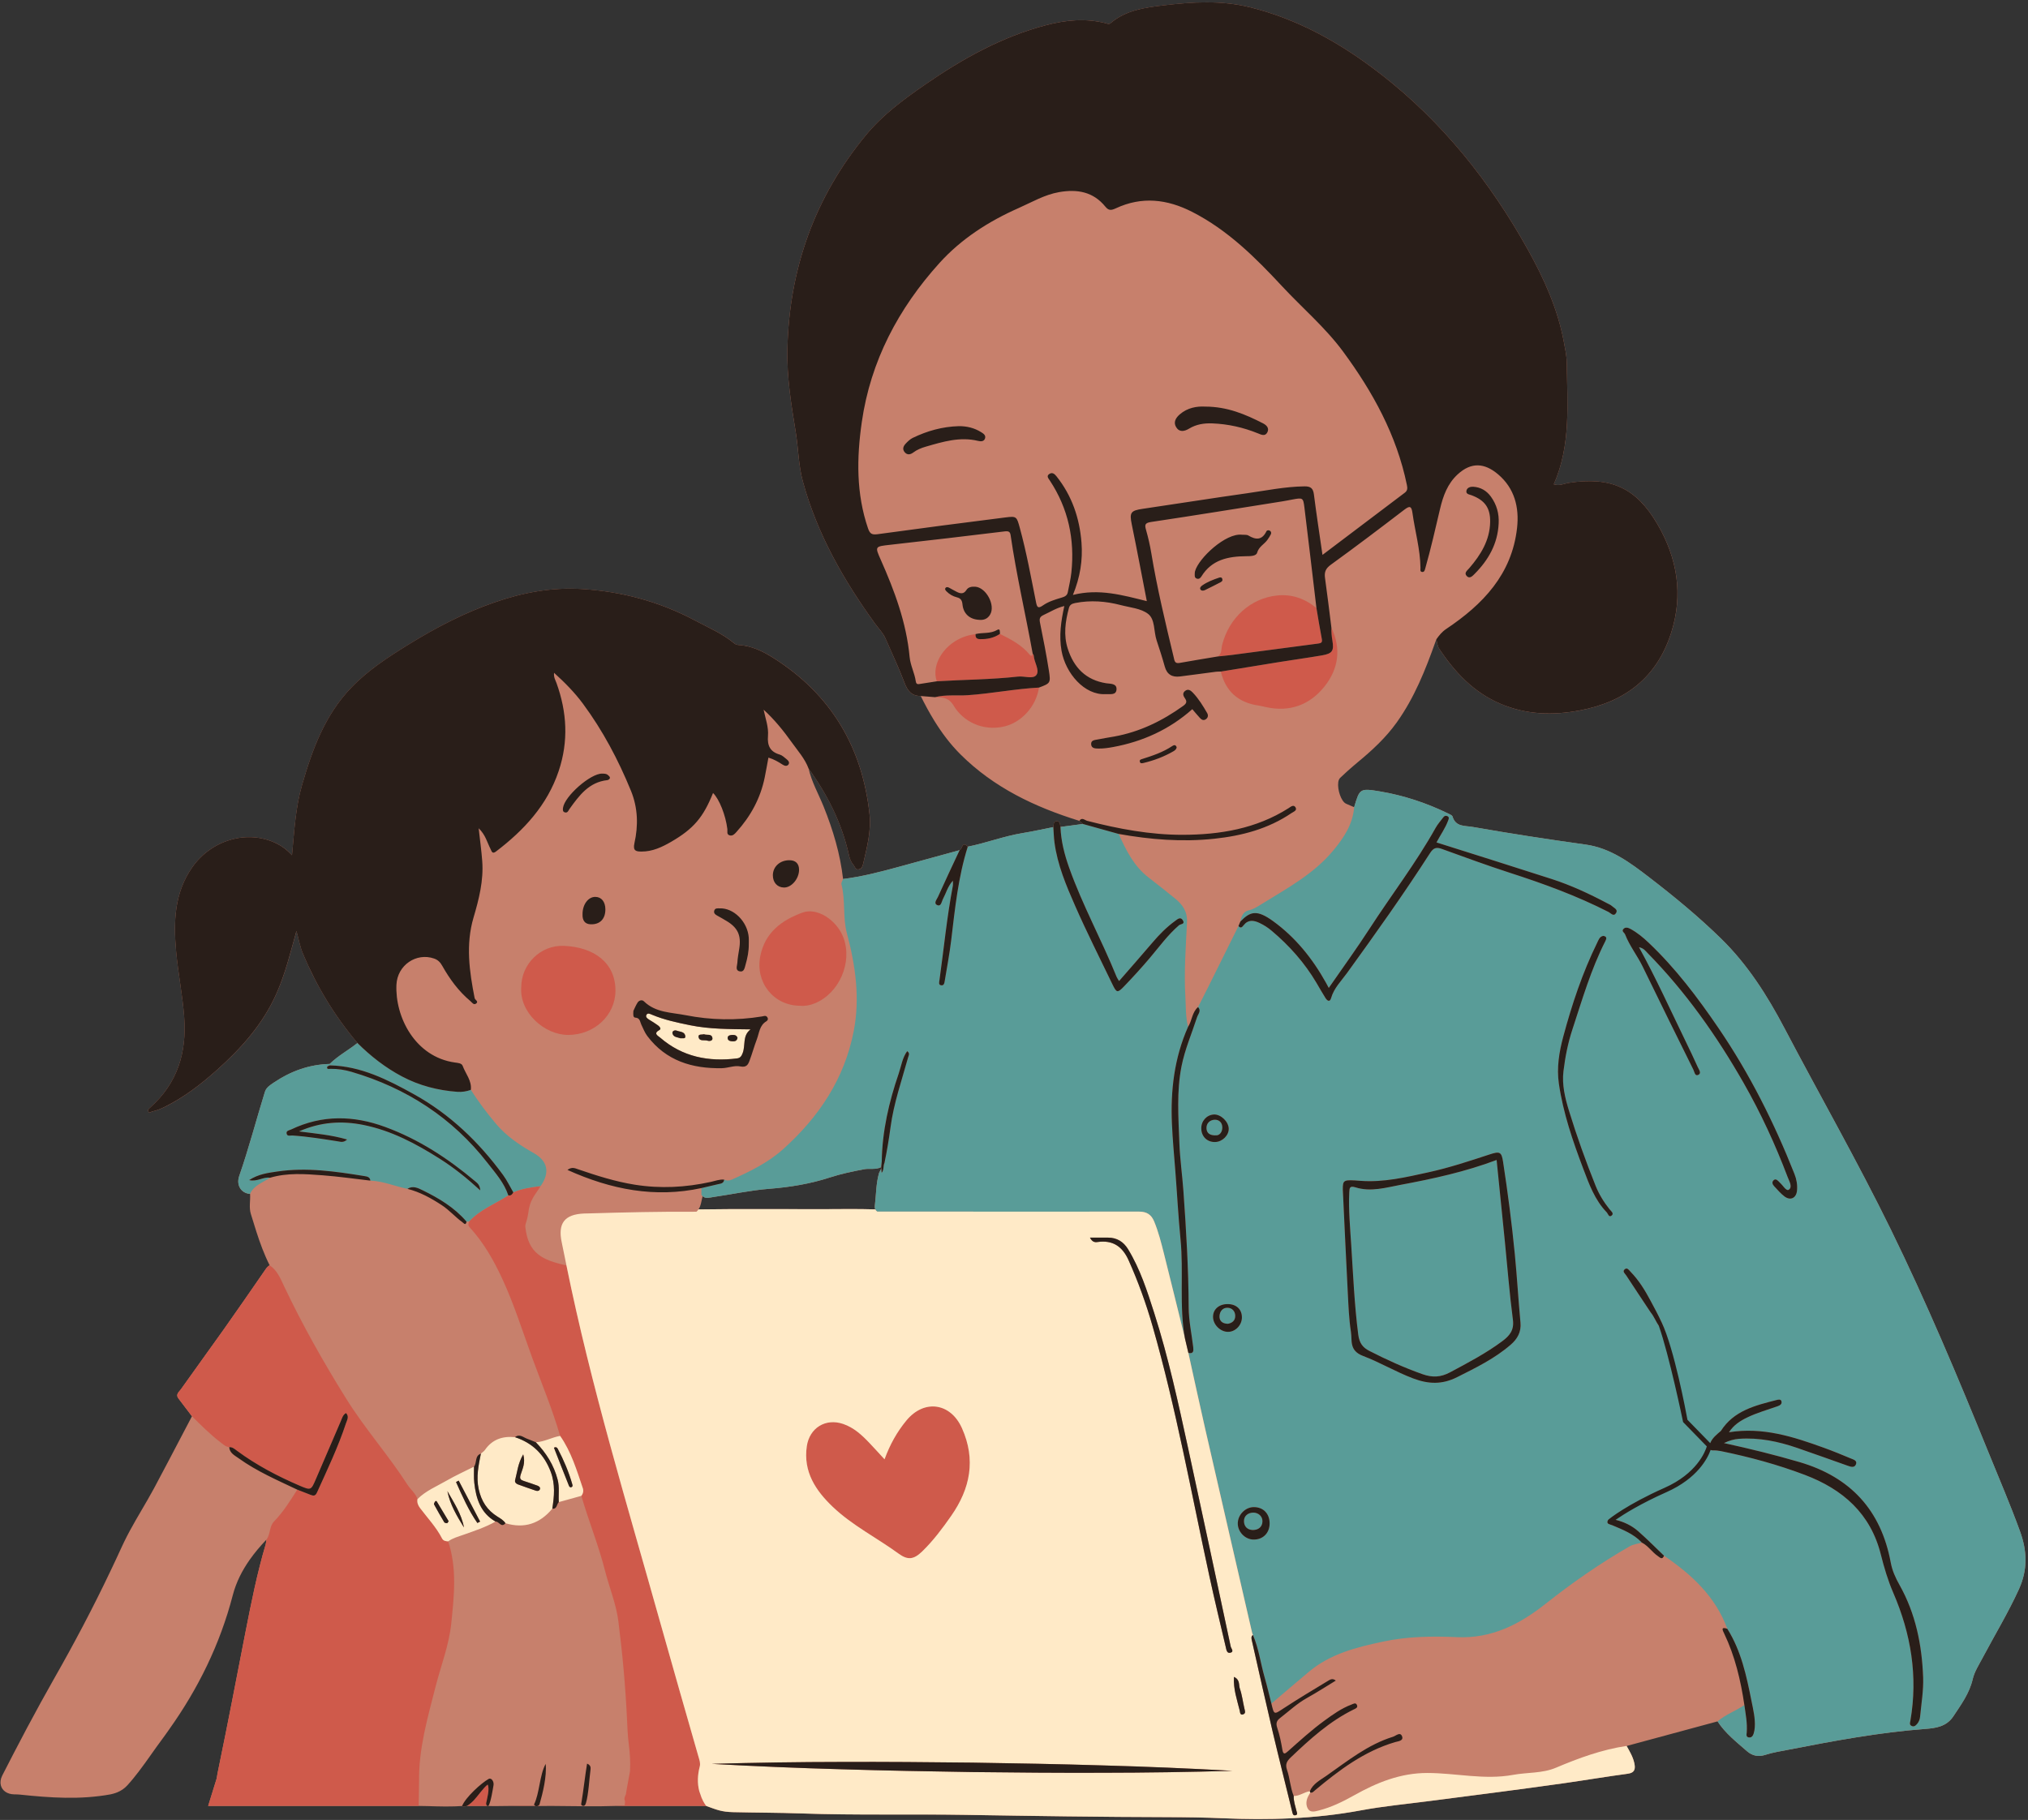 <?xml version="1.0" encoding="UTF-8"?><svg xmlns="http://www.w3.org/2000/svg" xmlns:xlink="http://www.w3.org/1999/xlink" height="385.6" preserveAspectRatio="xMidYMid meet" version="1.0" viewBox="-0.1 -0.5 429.6 385.6" width="429.6" zoomAndPan="magnify"><rect x="-0.1" y="-0.5" width="429.6" height="385.6" fill="#333333" stroke="none"/><g id="change1_1"><path d="M427.803,323.926c-2.05-5.64-4.42-11.15-6.68-16.71c-6.47-15.95-13.14-31.82-20.71-47.28 c-7.07-14.44-15.05-28.4-22.52-42.63c-3.64-6.91-7.79-13.45-13.44-18.97c-4.76-4.65-9.87-8.86-15.14-12.91 c-4.1-3.15-8.22-6.25-13.56-6.99c-7.98-1.11-15.95-2.33-23.89-3.73c-1.66-0.29-3.6,0.03-4.27-2.21c-0.08-0.25-0.51-0.43-0.81-0.58 c-4.65-2.28-9.54-3.9-14.64-4.75c-4.199-0.7-4.23-0.55-5.389,3.357c-0.264-0.113-0.527-0.227-0.791-0.34 c-0.304-0.131-0.611-0.262-0.91-0.396c-1.058-0.457-1.888-3.029-1.663-4.554c0.003-0.022,0.004-0.046,0.008-0.068 c0.008-0.044,0.021-0.082,0.03-0.125c0.016-0.07,0.029-0.142,0.05-0.205c0.005-0.015,0.012-0.026,0.018-0.041 c0.03-0.085,0.063-0.167,0.104-0.238c0.013-0.023,0.031-0.039,0.045-0.06c0.038-0.057,0.075-0.115,0.121-0.161 c0.191-0.191,0.395-0.367,0.59-0.553c0.734-0.702,1.494-1.379,2.272-2.035c0.279-0.236,0.553-0.477,0.836-0.709 c3.08-2.54,5.99-5.22,8.33-8.5c0-0.001,0.001-0.001,0.001-0.002c0.001-0.001,0.002-0.002,0.002-0.003 c3.721-5.212,6.047-11.07,8.171-17.031c0.065-0.182,0.131-0.362,0.196-0.544c0.18,0.65,0.22,1.41,0.58,1.95 c3.33,5.04,7.37,9.33,13.07,11.73c5.45,2.31,11.07,2.47,16.82,1.37c9.55-1.83,16.25-6.99,19.27-16.4c2.6-8.12,1.33-15.83-2.93-23.1 c-4.48-7.64-9.81-10.06-18.71-8.71c-1.04,0.16-2.07,0.73-3.22,0.31c3.67-8.32,2.86-17.12,2.74-25.83c-0.02-1.47-0.35-2.94-0.62-4.4 c-1.3-6.98-4.22-13.4-7.62-19.51c-8-14.36-18.11-27.06-31.18-37.19c-8.33-6.46-17.41-11.61-27.76-14.16 c-6.04-1.48-12.16-1.1-18.25-0.38c-3.96,0.47-7.96,1.02-11.18,3.76c-0.37,0.32-0.74,0.1-1.13,0c-4.22-1.06-8.4-0.66-12.54,0.43 c-9.36,2.46-17.67,7.09-25.56,12.54c-4.58,3.16-9.06,6.45-12.63,10.79c-10.83,13.13-16.21,28.26-16.61,45.24 c-0.14,5.93,0.79,11.72,1.74,17.53c0.58,3.54,0.59,7.17,1.55,10.65c3.03,11.05,8.59,20.83,15.26,30.03c0.77,1.06,1.71,2,2.25,3.22 c1.34,3.1,2.8,6.14,3.98,9.3c0.66,1.74,1.53,2.84,3.46,2.84c0,0.001,0.001,0.002,0.002,0.003c0,0-0.001,0-0.001,0c0,0,0,0,0,0 c0.875,1.774,1.811,3.506,2.838,5.177c1.587,2.582,3.396,5.011,5.582,7.19c7.064,7.034,15.75,11.15,25.115,14.059 c0.022,0.007,0.044,0.014,0.065,0.021c0.25,0.22,0.5,0.44,0.74,0.66c-1.58,0.21-3.16,0.42-4.74,0.63c-0.1-0.54-0.09-1.28-0.87-1.2 c-0.64,0.06-0.57,0.74-0.64,1.23c-2.18,0.43-4.34,0.92-6.53,1.27c-3.95,0.65-7.69,2.1-11.6,2.88c-1.24-1.29-1.12,0.56-1.72,0.74 c-4.29,1.18-8.58,2.36-12.88,3.53c-3.889,1.06-7.798,2.079-11.817,2.58c0,0,0-0.001,0-0.001c0,0,0,0,0.001,0 c-0.606-5.323-2.121-10.386-4.121-15.351c-1.075-2.668-2.53-5.194-3.171-8.033c0,0,0,0,0,0c0-0.001-0.001-0.003-0.002-0.004 c2,2.77,3.76,5.65,5.2,8.67c1.44,3.03,2.57,6.2,3.32,9.55c0.18,0.8,0.4,1.51,0.96,2.14c0.35,0.41,0.4,1.15,1.18,0.98 c0.68-0.16,0.82-0.83,0.93-1.34c0.8-3.4,1.68-6.87,1.31-10.34c-1.52-14.2-8.16-25.37-20.31-33.08c-2.27-1.44-4.69-2.62-7.46-2.77 c-0.37-0.02-0.65-0.15-0.92-0.38c-2.49-2.06-5.45-3.31-8.27-4.81c-7.52-4.01-15.59-6.17-24.06-6.67 c-6.32-0.38-12.43,0.75-18.47,2.84c-6.35,2.21-12.21,5.26-17.9,8.76c-4.42,2.72-8.78,5.53-12.41,9.31 c-5.58,5.82-8.25,13.11-10.42,20.66c-1.37,4.76-1.63,9.67-2.11,14.82c-1.1-1.16-2.13-1.92-3.31-2.5c-6.25-3.02-13.8-0.66-17.8,5.03 c-3.86,5.49-4.01,11.66-3.44,17.89c0.42,4.64,1.36,9.21,1.71,13.88c0.56,7.59-1.46,14.04-7.2,19.17c-0.28,0.24-0.58,0.45-0.4,0.83 c0.24,0.5,0.54,0.05,0.83,0c0.95-0.19,1.82-0.56,2.68-0.98c4.01-2,7.53-4.7,10.85-7.65c5.23-4.64,9.85-9.77,12.75-16.28 c1.91-4.25,2.99-8.75,4.27-13.32c0.47,1.69,0.76,3.34,1.39,4.85c2.89,6.86,6.71,13.18,11.53,18.87c-1.92,1.54-4.12,2.7-5.88,4.44 c-2.18,0.06-4.25,0.44-6.23,1.12c-1.97,0.67-3.85,1.64-5.64,2.85c-0.75,0.51-1.57,1.01-1.86,1.95c-1.84,5.93-3.4,11.95-5.44,17.82 c-0.68,1.979,0.429,3.668,2.297,3.799c0.101,1.407-0.264,2.849,0.158,4.224c0.384,1.25,0.765,2.501,1.166,3.744 c0.787,2.444,1.662,4.856,2.828,7.162c-0.53,0.27-0.81,0.77-1.14,1.24c-2.85,4.13-5.7,8.26-8.6,12.36c-3,4.24-6.07,8.43-9.07,12.68 c-0.38,0.53-1.17,1.06-0.53,1.91c0.96,1.27,1.92,2.53,2.88,3.79c-1.717,3.26-3.422,6.526-5.137,9.787 c-0.963,1.829-1.923,3.66-2.903,5.48c-0.43,0.799-0.877,1.588-1.329,2.375c-1.688,2.935-3.465,5.817-4.954,8.871 c-0.215,0.44-0.427,0.88-0.628,1.328c-0.747,1.662-1.532,3.305-2.313,4.95c-3.701,7.8-7.739,15.432-12.017,22.93 c-0.931,1.639-1.848,3.285-2.755,4.937c-1.984,3.605-3.911,7.24-5.804,10.894c-0.789,1.521-1.573,3.043-2.351,4.57 c-0.382,0.754-0.455,1.477-0.291,2.098c0.286,1.084,1.313,1.851,2.786,1.887c0.4,0.01,0.803,0.006,1.201,0.048 c6.425,0.681,12.848,1.129,19.268-0.052c0.208-0.038,0.401-0.099,0.6-0.152c0.299-0.08,0.586-0.18,0.863-0.298 c0.763-0.324,1.456-0.78,2.067-1.449c0.848-0.928,1.635-1.901,2.395-2.895c1.736-2.266,3.31-4.648,5.021-6.935 c0.493-0.658,0.956-1.331,1.43-1.998c6.166-8.663,10.799-18.068,13.493-28.451c0.718-2.767,1.985-5.242,3.586-7.52 c1.057-1.502,2.256-2.92,3.551-4.271c-0.06,0.34-0.07,0.68-0.16,1.01c-1.82,6.12-3.06,12.37-4.29,18.62 c-1.87,9.55-3.68,19.12-5.66,28.65c-0.2,0.97-0.36,1.74-0.44,2.37h-0.01l-1.79,5.78h44.6c2.612,0.017,4.939,0.178,7.619,0.089 c0.511-0.017,1.03-0.039,1.571-0.077c-0.01,0.02-0.02,0.049-0.029,0.069c0.23,0,0.46,0.01,0.69,0.01c0.1,0,0.22-0.04,0.34-0.09h4.42 c0.59,0.03,1.21,0.03,1.84,0.03c0.051,0,0.105-0.002,0.156-0.002c0.455-0.001,0.919-0.008,1.385-0.016 c0.368-0.005,0.728-0.004,1.098-0.012h5.6c0.18,0.12,0.37,0.1,0.55,0h0.33v0.01h0.004c0,0,0,0.001,0,0.001 c0.113-0.002,0.225-0.001,0.338-0.003c0.503-0.005,1.003-0.008,1.508-0.008c0.39-0.01,0.79-0.01,1.18,0c4.34,0.01,8.65,0.16,13,0 h19.29c2.3,0.83,3.26,1.26,5.72,1.32c4.8,0.11,9.6,0.1,14.4,0.27c11.55,0.41,23.11,0.11,34.67,0.3c14.42,0.24,28.84,0.46,43.26,0.49 c3.77,0.01,7.54,0.06,11.31,0.23c9.81,0.43,19.6,0.14,29.32-1.67c4.91-0.91,9.91-1.37,14.86-2.02c4.68-0.61,9.37-1.2,14.04-1.82 c4.85-0.64,9.69-1.28,14.53-1.97c4.39-0.63,8.76-1.37,13.15-1.96c1.5-0.2,1.6-1.07,1.37-2.18c-0.27-1.34-0.97-2.519-1.639-3.699 c6.42-1.737,12.839-3.473,19.259-5.21c0,0,0,0,0,0c0,0,0,0,0.001,0c1.65,2.54,4.01,4.37,6.249,6.329c1.14,1,2.46,1.23,3.85,0.77 c1.64-0.53,3.33-0.78,5.01-1.11c9.55-1.86,19.1-3.65,28.82-4.38c2.31-0.17,4.57-0.49,6.02-2.68c1.64-2.48,3.4-4.86,4.1-7.86 c0.37-1.6,1.31-3.03,2.08-4.5c2.57-4.85,5.42-9.54,7.71-14.56C429.473,332.056,429.323,328.106,427.803,323.926z M123.053,316.441 c-0.005-0.001-0.011-0.002-0.016-0.003c-0.001,0-0.004-0.002-0.004-0.002l0.02-0.01V316.441z M148.033,378.996 c0.15,0.48,0.32,0.94,0.47,1.37C148.303,379.916,148.143,379.456,148.033,378.996z M186.113,248.026c-0.66,2.29-0.61,4.67-0.9,7 c-0.03,0.25,0,0.49,0.11,0.71c-3.78-0.12-7.57-0.05-11.35-0.04c-8.7,0.01-17.41-0.08-26.11,0.05c0.56-0.83,0.61-1.86,0.88-2.8 c0.63,0.58,1.46,0.29,2.2,0.18c3.96-0.57,7.89-1.43,11.88-1.75c4.42-0.34,8.72-1.05,12.93-2.42c2.34-0.76,4.76-1.26,7.18-1.72 c1.21-0.23,2.49,0.16,3.65-0.46c0,0.09,0.01,0.19,0.02,0.28C186.443,247.386,186.273,247.706,186.113,248.026z M201.673,186.186 c0.03-0.05,0.05-0.07,0.08-0.11c0,0.06,0.01,0.11,0.01,0.16C201.733,186.216,201.703,186.196,201.673,186.186z M347.713,326.336 c-0.017,0.008-0.034,0.012-0.05,0.017c-0.023,0.006-0.046,0.011-0.069,0.017c0.001-0.048,0.01-0.096,0.019-0.134 C347.643,326.276,347.683,326.306,347.713,326.336z M262.643,194.766L262.643,194.766c0-0.001,0-0.001,0-0.001 c0-0.003,0.001-0.006,0.002-0.009h0.008L262.643,194.766z M269.213,360.426c0.019,0,0.029-0.009,0.039-0.01l-0.003,0.002 c-0.009,0.008-0.018,0.015-0.026,0.022c0,0.002,0.001,0.003,0.001,0.004l-0.001,0.001 C269.223,360.436,269.223,360.426,269.213,360.426z" fill="#C7806C"/></g><g id="change2_1"><path d="M114.097,381.93c0.021,0.064,0.036,0.135,0.065,0.191h-0.325C113.923,382.073,114.01,382.008,114.097,381.93 z M113.02,382.105c-1.651-0.075-3.5-0.025-5.335,0.016h5.596c-0.042-0.029-0.084-0.062-0.125-0.107 C113.111,382.044,113.071,382.088,113.02,382.105z M94.84,326.072c-0.525-0.023-1.034-0.104-1.304-0.629 c-1.227-2.386-3.072-4.325-4.666-6.445c-0.439-0.584-0.653-1.173-0.534-1.885l0,0c-0.41-1.225-1.454-2.01-2.12-3.044 c-4.041-6.285-9.034-11.891-12.984-18.234c-4.796-7.702-9.257-15.592-13.143-23.801c-0.77-1.626-1.451-3.376-3.066-4.448 c-0.535,0.272-0.811,0.768-1.138,1.241c-2.855,4.13-5.705,8.263-8.606,12.361c-3.002,4.241-6.072,8.432-9.072,12.674 c-0.375,0.531-1.164,1.067-0.52,1.918c0.956,1.263,1.917,2.523,2.876,3.784c1.931,1.899,3.833,3.832,5.993,5.478 c0.573,0.436,1.115,0.982,1.895,1.075l0,0c0,0,0,0,0,0c0.696-0.05,1.158,0.396,1.662,0.768c4.105,3.033,8.597,5.382,13.267,7.393 c2.388,1.028,2.419,0.958,3.419-1.367c1.779-4.138,3.556-8.276,5.338-12.413c0.244-0.566,0.382-1.205,1.053-1.609 c0.716,0.73,0.23,1.465,0.003,2.155c-1.662,5.05-3.956,9.836-6.142,14.669c-0.344,0.76-0.727,0.751-1.322,0.522 c-0.955-0.368-1.907-0.744-2.86-1.117c-1.482,2.349-2.95,4.71-4.899,6.715c-1.056,1.086-0.753,2.722-1.632,3.868 c-0.052,0.335-0.065,0.681-0.161,1.003c-1.811,6.121-3.056,12.37-4.282,18.625c-1.872,9.553-3.681,19.118-5.664,28.648 c-0.201,0.966-0.356,1.738-0.442,2.368l-0.003,0l-1.795,5.779h44.6l0.064-3.97l0.021-1.303c-0.093-6.868,1.806-13.391,3.481-19.955 c1.139-4.465,2.858-8.808,3.333-13.412C96.092,337.667,96.744,331.811,94.84,326.072L94.84,326.072z M148.776,380.947 c-0.102-0.194-0.184-0.389-0.27-0.584c-0.198-0.451-0.358-0.906-0.477-1.365c-0.437-1.692-0.361-3.437,0.102-5.213 c0.182-0.697-0.057-1.346-0.247-2.012c-2.703-9.443-5.425-18.881-8.078-28.338c-7.06-25.166-14.705-50.178-19.915-75.83h0 c-5.173-1.125-8.06-2.584-8.693-8.017c-0.104-0.896,0.219-0.749,0.596-2.968c0.297-2.898,1.391-3.831,2.643-5.834c0,0,0,0-0.001,0 c-1.975,0.269-3.957,0.506-5.801,1.34h0c-0.227,0.419-0.499,0.764-1.057,0.636c0,0,0,0,0,0v0c-2.786,1.806-5.984,2.994-8.294,5.516 c0,0,0,0,0,0c-0.143,0.424-0.326,0.783,0.092,1.239c2.949,3.211,5.075,6.936,6.904,10.879c2.525,5.442,4.308,11.158,6.359,16.772 c2.011,5.505,4.283,10.92,5.915,16.561c2.353,3.366,3.508,7.255,4.802,11.079c0.187,0.554,0.078,1.135-0.306,1.623v0 c0.001,0.003,0.002,0.007,0.003,0.01c1.537,5.311,3.642,10.44,5.001,15.81c0.908,3.587,2.369,7.06,2.837,10.728 c0.885,6.938,1.512,13.907,1.839,20.903c0.079,1.695,0.141,3.417,0.363,5.107c0.256,1.948,0.374,3.885,0.264,5.81 c-0.283,1.644-0.636,3.298-0.874,4.868c-0.199,0.456-0.455,0.898-0.187,1.438c0.004,0.005,0.008,0.008,0.012,0.012 c-0.027,0.304-0.061,0.612-0.071,0.905c-0.683,0.043-1.364,0.073-2.045,0.098h19.29c-0.249-0.339-0.467-0.694-0.66-1.062 C148.807,381.021,148.798,380.99,148.776,380.947z M103.204,377.601c-0.906,0.681-2.014,2.354-2.954,3.358 c-0.163,0.162-0.325,0.319-0.483,0.462c-0.006,0.005-0.012,0.011-0.017,0.015c-0.35,0.314-0.678,0.558-0.966,0.685h4.304 c-0.125-0.09-0.184-0.279-0.219-0.505C103.039,380.685,103.69,378.541,103.204,377.601z M191.9,300.471 c-1.979,2.402-3.477,5.068-4.623,8.212c-1.158-1.255-2.144-2.35-3.159-3.418c-1.623-1.707-3.325-3.303-5.63-4.082 c-3.726-1.26-7.113,0.865-7.678,4.736c-0.791,5.418,1.891,9.4,5.486,12.829c4.156,3.964,9.35,6.559,13.966,9.93 c1.95,1.424,3.221,1.242,4.976-0.457c2.355-2.281,4.314-4.904,6.177-7.575c4.021-5.764,5.257-11.89,2.255-18.577 C201.257,296.693,195.667,295.9,191.9,300.471z M279.173,135.848c0.648-0.084,0.871-0.276,0.733-0.983 c-0.422-2.168-0.765-4.352-1.138-6.53c0,0,0,0,0,0c-2.394-1.988-5.189-2.98-8.249-2.679c-5.732,0.563-10.268,4.77-11.729,10.47 c-0.213,0.831-0.003,1.882-0.93,2.463c1.016-0.109,2.034-0.196,3.047-0.329C266.995,137.458,273.082,136.64,279.173,135.848z M281.938,132.493c-0.031,0.916,0.05,1.814,0.206,2.724c0.376,2.193-0.02,2.767-2.216,3.143c-2.977,0.509-5.97,0.92-8.952,1.398 c-4.158,0.665-8.313,1.352-12.469,2.03c1.023,4.181,3.683,6.552,7.926,7.187c0.561,0.084,1.113,0.228,1.668,0.349 c5.019,1.096,9.248-0.464,12.359-4.359C283.43,141.246,284.076,136.961,281.938,132.493z M215.554,142.851 c1.344-0.151,3.22,0.606,3.903-0.355c0.726-1.022-0.487-2.663-0.573-4.082c-0.009-0.151-0.148-0.295-0.227-0.442c0,0,0,0,0,0 c-0.068,0.421-0.269,0.687-0.618,0.258c-1.69-2.077-3.989-3.269-6.32-4.421c-1.28,0.86-2.696,1.148-4.225,1.109 c-0.799-0.02-0.985-0.403-0.93-1.077h0l0,0c-0.611,0.124-1.236,0.202-1.831,0.379c-4.746,1.41-7.67,6.076-6.383,9.631 C204.083,143.493,209.837,143.491,215.554,142.851z M197.967,147.214c-0.002,0-0.004,0.001-0.005,0.001 c1.581,0.032,2.892,0.008,3.971,1.822c1.932,3.248,6.034,5.442,10.635,4.399c3.711-0.842,6.819-4.251,7.423-8.255 c-5.053,0.263-10.026,1.267-15.076,1.612C202.6,146.951,200.253,146.626,197.967,147.214z M120.243,218.775 c5.541,0.003,9.989-4.131,10.029-9.321c0.046-5.997-4.572-9.286-10.904-9.553c-4.964-0.21-9.039,3.882-9.05,8.74 C109.903,214.011,115.226,218.773,120.243,218.775z M178.57,198.17c-1.396-3.725-5.562-6.473-8.693-5.315 c-4.356,1.612-7.913,4.166-8.922,9.218c-1.098,5.501,2.751,10.513,8.465,10.518c0.958,0.098,2.068-0.082,3.146-0.534 C177.693,209.909,180.522,203.378,178.57,198.17z" fill="#CF5A4B"/></g><g id="change3_1"><path d="M427.805,323.93c-2.047-5.647-4.423-11.155-6.678-16.716c-6.469-15.951-13.144-31.815-20.714-47.279 c-7.068-14.437-15.049-28.399-22.523-42.625c-3.635-6.918-7.785-13.453-13.436-18.97c-4.763-4.65-9.875-8.864-15.139-12.914 c-4.099-3.153-8.217-6.247-13.561-6.991c-7.982-1.111-15.947-2.329-23.885-3.727c-1.66-0.292-3.602,0.032-4.274-2.209 c-0.076-0.254-0.51-0.436-0.812-0.583c-4.653-2.276-9.54-3.9-14.634-4.75c-4.209-0.702-4.235-0.547-5.393,3.357c0,0,0,0,0,0 c0,0,0,0,0,0c-0.292,3.643-2.182,6.472-4.447,9.198c-4.177,5.026-9.831,8.019-15.229,11.375c-0.853,0.531-1.685,1.071-2.744,1.31 c-1.053,0.237-1.511,1.282-1.69,2.35c0.002,0.001,0.004,0.001,0.006,0.001c2.102-2.179,3.512-2.564,6.92-0.099 c4.736,3.426,8.366,7.938,11.212,13.057c0.166,0.298,0.325,0.601,0.596,1.102c2.941-4.258,5.912-8.339,8.65-12.571 c4.624-7.148,9.835-13.913,13.997-21.365c0.443-0.792,1.075-1.479,1.618-2.215c0.238-0.323,0.553-0.413,0.898-0.224 c0.412,0.226,0.246,0.565,0.127,0.893c-0.589,1.615-1.604,3.01-2.473,4.656c8.2,2.599,16.317,5.136,24.408,7.752 c4.082,1.32,7.967,3.127,11.756,5.135c0.353,0.187,0.743,0.345,1.028,0.61c0.424,0.395,1.301,0.711,0.851,1.454 c-0.515,0.849-1.093,0.038-1.586-0.213c-6.727-3.436-13.789-6.009-20.965-8.325c-4.82-1.556-9.574-3.316-14.34-5.034 c-1.178-0.425-1.777-0.274-2.54,0.913c-5.563,8.656-11.532,17.036-17.562,25.373c-1.224,1.692-2.769,3.186-3.372,5.3 c-0.278,0.976-0.835,0.56-1.186,0.008c-0.674-1.061-1.286-2.16-1.926-3.243c-2.503-4.233-5.719-7.853-9.471-11.014 c-0.794-0.668-1.646-1.226-2.585-1.664c-1.239-0.578-2.399-0.754-3.371,0.498c-0.289,0.372-0.631,0.743-1.079,0.15 c-2.159,4.351-4.315,8.704-6.478,13.053c-0.686,1.378-1.389,2.748-2.085,4.121c0.74,0.796-0.005,1.492-0.221,2.162 c-1.113,3.455-2.573,6.792-3.285,10.384c-1.068,5.387-0.65,10.81-0.456,16.218c0.122,3.412,0.617,6.81,0.859,10.22 c0.581,8.198,1.076,16.396,1.112,24.624c0.012,2.827,0.634,5.651,0.965,8.477c0.088,0.748,0.069,1.449-1.031,1.182c0,0,0,0,0,0 c0,0,0,0,0,0c1.17,5.294,2.309,10.595,3.518,15.88c3.311,14.474,6.652,28.942,9.984,43.412c0.038,0.166,0.119,0.322,0.18,0.482 c0,0,0,0,0,0c0,0,0,0,0,0c1.238,2.864,1.608,5.968,2.465,8.939c0.531,1.844,0.963,3.716,1.438,5.576 c0.011-0.001,0.021-0.002,0.031-0.003c2.645-2.246,5.279-4.506,7.939-6.734c4.545-3.805,10.062-5.176,15.691-6.375 c5.2-1.107,10.448-1.177,15.69-0.942c7.324,0.328,13.229-2.708,18.752-7.08c5.643-4.467,11.552-8.575,17.799-12.166 c0.726-0.418,1.632-0.523,2.468-0.75c0.006-0.045,0.018-0.093,0.02-0.135c-1.718-1.782-3.977-2.646-6.188-3.587 c-0.447-0.19-1.207-0.206-0.977-0.894c0.229-0.684,0.872-0.438,1.467-0.306c1.883,0.42,3.588,1.223,5.015,2.476 c1.888,1.658,3.654,3.455,5.473,5.192v0c5.842,3.971,10.89,8.629,13.406,15.481c0,0,0,0,0,0c2.95,4.685,4.063,9.99,5.122,15.305 c0.367,1.841,0.826,3.683,0.692,5.588c-0.031,0.447-0.106,0.903-0.245,1.327c-0.146,0.444-0.424,0.865-0.977,0.799 c-0.702-0.083-0.504-0.676-0.474-1.081c0.141-1.959-0.235-3.867-0.505-5.787c-1.833,1.254-3.975,2-5.684,3.457c0,0,0,0,0,0 c1.646,2.539,4.006,4.373,6.246,6.328c1.144,0.999,2.464,1.231,3.851,0.775c1.642-0.539,3.336-0.789,5.018-1.116 c9.544-1.857,19.097-3.646,28.813-4.377c2.31-0.174,4.576-0.493,6.026-2.682c1.64-2.476,3.4-4.856,4.093-7.854 c0.371-1.608,1.311-3.034,2.089-4.504c2.569-4.851,5.414-9.546,7.702-14.559C429.471,332.054,429.319,328.107,427.805,323.93z M254.372,238.638c-0.038-1.608,1.116-2.914,2.651-3.003c1.465-0.085,3.125,1.487,3.163,2.993c0.036,1.421-1.342,2.786-2.861,2.834 C255.647,241.516,254.411,240.334,254.372,238.638z M260.068,281.683c-1.638,0.02-3.189-1.508-3.206-3.156 c-0.016-1.597,1.234-2.713,3.055-2.726c1.889-0.013,3.094,1.121,3.061,2.882C262.947,280.281,261.606,281.664,260.068,281.683z M265.396,325.691c-1.786-0.04-3.344-1.694-3.291-3.494c0.054-1.81,1.624-3.376,3.389-3.381c2.022-0.005,3.367,1.39,3.355,3.478 C268.837,324.338,267.415,325.737,265.396,325.691z M319.949,284.382c-3.397,2.953-7.389,4.896-11.388,6.904 c-3.221,1.617-6.125,1.464-9.319,0.259c-3.641-1.373-7.004-3.398-10.583-4.751c-2.994-1.132-2.296-3.234-2.583-5.103 c-0.415-2.701-0.518-5.455-0.661-8.191c-0.356-6.791-0.659-13.584-1.06-21.966c-0.002-2.082,0.12-2.122,3.76-1.846 c4.902,0.372,9.631-0.771,14.376-1.808c4.409-0.964,8.674-2.378,12.949-3.782c2.199-0.722,2.538-0.557,2.868,1.6 c0.993,6.483,1.843,12.982,2.48,19.513c0.472,4.834,0.752,9.679,1.2,14.512C322.173,281.717,321.335,283.177,319.949,284.382z M341.329,257.021c-0.615,0.532-0.788-0.371-1.081-0.674c-2.526-2.616-3.727-5.97-4.975-9.267 c-2.214-5.847-4.241-11.767-5.148-17.981c-0.492-3.368,0.055-6.714,0.933-9.983c1.834-6.829,4.063-13.52,7.185-19.884 c0.289-0.588,0.498-1.308,1.295-1.446c0.843,0.143,0.674,0.632,0.419,1.132c-3.042,5.968-4.892,12.38-6.973,18.706 c-0.947,2.877-1.526,5.836-1.889,8.825c-0.349,2.873,0.333,5.677,1.169,8.397c1.653,5.381,3.55,10.68,5.647,15.908 c0.731,1.822,1.742,3.449,2.962,4.976C341.148,256.076,341.844,256.575,341.329,257.021z M349.569,277.554 c-1.727-2.603-3.463-5.199-5.169-7.815c-0.247-0.379-0.877-0.829-0.342-1.299c0.54-0.474,0.911,0.161,1.247,0.506 c1.769,1.812,3.081,3.967,4.254,6.171c1.144,2.149,2.36,4.281,3.154,6.605C351.022,280.818,350.678,278.898,349.569,277.554z M359.644,227.24c-0.71,0.328-0.803-0.65-1.025-1.097c-3.599-7.259-7.187-14.523-10.725-21.812c-1.139-2.346-2.789-4.406-3.74-6.857 c-0.147-0.378-0.792-0.649-0.376-1.125c0.447-0.512,1.035-0.297,1.561-0.008c1.415,0.778,2.648,1.8,3.811,2.903 c5.684,5.387,10.362,11.594,14.758,18.04c6.601,9.677,11.812,20.07,16.114,30.942c0.452,1.142,0.656,2.308,0.544,3.519 c-0.148,1.587-1.373,2.2-2.647,1.252c-0.816-0.608-1.484-1.423-2.19-2.17c-0.331-0.35-0.545-0.822-0.155-1.226 c0.452-0.469,0.818-0.045,1.157,0.261c0.085,0.076,0.149,0.176,0.235,0.25c0.63,0.542,1.318,1.839,1.872,1.453 c0.834-0.581,0.083-1.793-0.232-2.626c-2.612-6.897-5.692-13.585-9.348-19.992c-5.694-9.978-12.276-19.312-20.354-27.531 c-0.426-0.433-0.773-1.002-1.813-1.227c3.688,6.711,6.707,13.407,9.916,20.01c0.873,1.795,1.734,3.597,2.549,5.419 C359.785,226.127,360.4,226.891,359.644,227.24z M406.639,363.233c-0.052,0.558-0.266,1.108-0.661,1.557 c-0.328,0.373-0.697,0.638-1.19,0.355c-0.448-0.257-0.271-0.657-0.202-1.06c1.626-9.41,0.138-18.405-3.621-27.101 c-1.134-2.623-1.946-5.364-2.638-8.127c-2.176-8.686-8.05-13.817-16.093-16.868c-5.768-2.188-11.708-3.793-17.748-5.034 c-0.555-0.114-1.134-0.178-1.698-0.159c-0.776,0.026-0.818-0.422-0.769-0.988c0.304-1.432,1.4-2.252,2.42-3.13 c2.746-4.308,7.286-5.397,11.785-6.548c0.374-0.096,0.905-0.226,1.046,0.255c0.183,0.627-0.369,0.9-0.852,1.071 c-2.146,0.758-4.345,1.368-6.405,2.368c-1.496,0.727-2.858,1.592-3.862,3.133c7.191-1.157,13.691,0.964,20.147,3.302 c1.93,0.699,3.831,1.482,5.725,2.274c0.534,0.223,1.388,0.441,1.008,1.273c-0.329,0.72-1.082,0.464-1.674,0.257 c-3.606-1.265-7.195-2.578-10.812-3.813c-3.971-1.356-8.028-2.206-12.268-1.904c-1.045,0.075-2.003,0.342-3.191,0.901 c5.548,1.211,10.803,2.505,16.007,4.031c10.832,3.176,17.288,10.224,19.33,21.29c0.32,1.734,1.024,3.257,1.858,4.74 c3.418,6.078,4.747,12.71,5.002,19.563C407.388,357.648,406.9,360.448,406.639,363.233z M250.919,283.094 C250.919,283.094,250.919,283.094,250.919,283.094c-1.479-5.98-2.94-11.965-4.444-17.94c-0.586-2.325-1.168-4.652-2.092-6.88 c-0.604-1.455-1.591-2.066-3.181-2.064c-18.493,0.02-36.986,0.001-55.479-0.008c-0.193-0.126-0.319-0.289-0.403-0.467 c-0.102-0.217-0.137-0.46-0.106-0.709c0.294-2.334,0.24-4.714,0.897-7.001c0.162-0.322,0.336-0.64,0.489-0.965 c0.021,0.308,0.042,0.617,0.062,0.925c0.523-0.612,0.288-1.44,0.601-2.112c0,0,0,0,0,0c0,0,0,0,0,0 c0.528-2.5,0.942-5.015,1.28-7.551c0.678-5.075,2.375-9.909,3.733-14.822c0.116-0.418,0.424-0.816-0.206-1.285 c-1.039,1.436-1.248,3.144-1.785,4.712c-2.073,6.046-3.499,12.221-3.602,18.649c-0.036,0.373-0.072,0.745-0.108,1.118 c0.002,0.026,0.003,0.051,0.005,0.077c-1.153,0.626-2.44,0.232-3.649,0.462c-2.421,0.458-4.842,0.96-7.174,1.721 c-4.217,1.377-8.519,2.081-12.931,2.427c-3.99,0.312-7.919,1.178-11.883,1.746c-0.744,0.107-1.569,0.404-2.201-0.18 c-0.093-0.086-0.183-0.19-0.267-0.319c0.005-0.469,0.01-0.938,0.016-1.406l0,0c1.149-0.27,2.298-0.542,3.447-0.81 c0.591-0.138,1.279-0.138,1.36-0.981c0.544,0.244,1.036,0.259,1.629-0.006c3.873-1.733,7.679-3.583,10.867-6.447 c7.549-6.782,12.975-14.85,14.948-24.978c1.376-7.059,0.372-13.952-1.444-20.787c-0.901-3.391-0.266-6.949-1.151-10.346 c-0.085-0.326,0.216-0.753,0.339-1.133c0,0,0,0,0.001,0c4.02-0.494,7.925-1.516,11.82-2.58c4.292-1.173,8.583-2.351,12.875-3.526v0 c-1.539,3.297-3.104,6.583-4.593,9.902c-0.236,0.527-1.008,1.393-0.116,1.75c0.818,0.327,0.903-0.81,1.196-1.352 c0.638-1.179,0.957-2.536,1.999-3.741c0.002,0.001,0.003,0,0.005,0.001c0.034,0.012,0.057,0.032,0.088,0.047 c0.007,0.421,0.037,0.687-0.01,0.928c-1.264,6.594-1.902,13.275-2.827,19.916c-0.066,0.471-0.26,1.043,0.287,1.168 c0.685,0.156,0.752-0.531,0.832-1.017c0.47-2.86,1.017-5.711,1.36-8.587c0.795-6.655,1.47-13.325,3.502-19.758 c3.908-0.784,7.65-2.23,11.596-2.875c2.188-0.358,4.354-0.845,6.531-1.273c0,0,0,0,0,0c0.078,1.081,0.102,2.169,0.243,3.242 c0.628,4.756,2.483,9.142,4.385,13.466c2.459,5.59,5.218,11.049,7.867,16.555c0.912,1.895,1.081,1.95,2.547,0.423 c1.861-1.938,3.677-3.924,5.411-5.976c1.992-2.357,3.807-4.867,6.157-6.904c0.356-0.308,1.362-0.192,0.82-1.066 c-0.503-0.811-1.13-0.217-1.598,0.121c-1.818,1.313-3.379,2.897-4.831,4.606c-2.306,2.712-4.663,5.38-7.078,8.158 c-0.254-0.436-0.428-0.665-0.532-0.923c-3.149-7.779-7.218-15.157-10.035-23.08c-0.996-2.803-1.733-5.66-1.846-8.651 c1.582-0.212,3.163-0.424,4.745-0.636l0,0c2.531,0.706,5.062,1.412,7.593,2.117c0,0,0,0,0,0c1.553,3.449,3.209,6.823,6.313,9.217 c1.895,1.461,3.771,2.948,5.626,4.459c1.59,1.297,2.639,2.747,2.529,5.062c-0.249,5.238-0.648,10.486-0.344,15.732 c0.124,2.134,0.036,4.301,0.567,6.404c-2.912,6.56-3.729,13.448-3.412,20.563c0.147,3.315,0.452,6.609,0.714,9.912 c0.383,4.837,0.628,9.688,1.103,14.515C250.663,269.054,249.659,276.124,250.919,283.094z M112.956,243.801 c-2.931-1.663-5.739-3.54-7.94-6.141c-1.944-2.298-3.757-4.705-5.374-7.251c0,0,0,0,0,0c-0.925,0.323-1.862,0.489-2.855,0.414 c-4.138-0.31-8.077-1.321-11.752-3.272c-3.507-1.861-6.6-4.28-9.41-7.072c-1.92,1.535-4.122,2.696-5.884,4.441v0 c-4.362,0.11-8.287,1.54-11.87,3.97c-0.75,0.509-1.571,1.01-1.861,1.946c-1.836,5.931-3.393,11.947-5.433,17.818 c-0.688,1.981,0.427,3.667,2.293,3.799c0,0,0,0,0,0c0.823-1.855,2.717-2.39,4.214-3.415c-1.41-0.252-2.659,0.897-4.406,0.49 c1.979-1.289,4.016-1.525,5.95-1.813c6.217-0.927,12.371-0.015,18.505,0.972c0.549,0.088,1.153,0.202,1.216,0.953c0,0,0,0,0,0 c2.725,0.109,5.232,1.208,7.862,1.744c1.135-0.731,2.215-0.186,3.188,0.289c3.476,1.696,6.775,3.668,9.332,6.664c0,0,0,0,0,0 c0,0,0,0,0,0c0.184-0.02,0.367-0.04,0.551-0.06c0,0,0,0,0,0c2.311-2.521,5.508-3.709,8.294-5.516v0 c-0.876-2.667-2.73-4.723-4.401-6.868c-7.461-9.581-17.157-15.858-28.76-19.285c-1.491-0.44-2.991-0.681-4.543-0.649 c-0.282,0.006-0.772,0.167-0.667-0.415c0.024-0.135,0.355-0.215,0.545-0.32c6.604,0.145,12.289,3.042,17.858,6.133 c7.6,4.218,13.75,10.109,18.861,17.098c0.834,1.141,1.448,2.443,2.164,3.67v0h0c1.844-0.834,3.826-1.071,5.801-1.34c0,0,0,0,0.001,0 C116.457,247.868,115.9,245.472,112.956,243.801z M81.485,238.273c7.095,2.606,13.326,6.663,19.07,11.512 c0.453,0.383,1.005,0.76,1.078,1.925c-2.862-2.625-5.612-4.822-8.588-6.708c-5.021-3.182-10.225-5.959-16.138-7.153 c-4.584-0.925-9.037-0.671-13.667,1.368c3.535,0.463,6.795,0.729,10.191,1.715c-0.765,0.703-1.338,0.484-1.923,0.392 c-3.203-0.502-6.405-1.024-9.645-1.243c-0.428-0.029-1.051,0.227-1.222-0.318c-0.225-0.717,0.548-0.772,0.951-0.964 C68.138,235.677,74.792,235.815,81.485,238.273z M320.39,279.127c0.291,2.222-0.733,3.405-2.265,4.544 c-3.458,2.571-7.251,4.557-11.038,6.583c-1.998,1.069-3.746,1.143-5.838,0.404c-3.887-1.374-7.619-3.064-11.275-4.94 c-1.4-0.718-2.118-1.641-2.354-3.472c-0.809-6.301-1.079-12.633-1.483-18.954c-0.237-3.705-0.586-7.419-0.418-11.148 c0.043-0.95,0.083-1.467,1.318-1.078c3.252,1.023,6.473,0.041,9.635-0.55c6.816-1.274,13.597-2.744,20.264-5.252 c0.595,5.873,1.179,11.605,1.754,17.337C319.244,268.112,319.672,273.638,320.39,279.127z M267.333,321.835 c-0.027,1.157-0.82,1.831-2.044,1.837c-1.203-0.033-1.843-0.794-1.875-1.836c-0.037-1.232,0.964-1.873,2.025-1.854 C266.442,320.001,267.359,320.732,267.333,321.835z M261.567,278.274c0.02,1.101-0.757,1.562-1.559,1.703 c-1.285-0.022-1.827-0.717-1.778-1.642c0.05-0.963,0.662-1.8,1.738-1.757C260.909,276.615,261.549,277.315,261.567,278.274z M257.673,240.045c-1.641,0.111-2.173-0.591-2.201-1.51c-0.031-1.04,0.715-1.748,1.715-1.795c0.946-0.045,1.621,0.585,1.641,1.596 C258.85,239.428,258.205,239.99,257.673,240.045z" fill="#599C98"/></g><g id="change4_1"><path d="M346.117,373.118c-0.275-1.343-0.978-2.519-1.646-3.701c-5.236,0.77-10.14,2.574-14.991,4.624 c-2.865,1.211-6.057,0.953-9.077,1.508c-6.068,1.115-12.075-0.394-18.12-0.402c-5.714-0.007-10.694,2.017-15.522,4.728 c-2.391,1.342-4.845,2.547-7.519,3.227c-0.827,0.21-1.805,0.501-2.314-0.428c-0.445-0.812-0.338-1.773,0.114-2.634 c0.133-0.252,0.277-0.498,0.417-0.747l0,0h0c-0.03-0.096-0.061-0.191-0.091-0.287c-1.186,0.175-2.167,1.042-3.414,1.014 c-0.04,1.092,0.322,2.112,0.58,3.148c0.095,0.383,0.363,0.828-0.236,0.937c-0.515,0.094-0.569-0.358-0.671-0.777 c-1.355-5.59-2.776-11.165-4.096-16.764c-1.521-6.456-2.963-12.931-4.422-19.402c-0.094-0.418-0.253-0.904,0.207-1.256c0,0,0,0,0,0 c-0.061-0.16-0.142-0.316-0.18-0.482c-3.332-14.47-6.673-28.937-9.984-43.412c-1.209-5.285-2.347-10.586-3.518-15.88c0,0,0,0,0,0 c-0.239-1.013-0.477-2.026-0.715-3.039c-1.479-5.981-2.94-11.966-4.444-17.94c-0.586-2.325-1.168-4.652-2.092-6.88 c-0.604-1.455-1.591-2.066-3.181-2.064c-18.493,0.02-36.986,0.001-55.479-0.008c-0.193-0.126-0.319-0.289-0.403-0.467 c-3.781-0.117-7.563-0.049-11.345-0.042c-8.705,0.015-17.409-0.079-26.115,0.05c-0.119,0.174-0.253,0.341-0.426,0.493 c-7.656-0.047-15.309,0.13-22.961,0.358c-0.286,0.008-0.572,0.006-0.857,0.018c-4.139,0.177-5.59,2.08-4.714,6.154 c0.346,1.609,0.66,3.225,0.989,4.838h0c5.21,25.652,12.854,50.664,19.915,75.83c2.653,9.457,5.375,18.895,8.078,28.338 c0.191,0.666,0.429,1.315,0.247,2.012c-0.463,1.776-0.54,3.521-0.102,5.213c0.159,0.48,0.324,0.941,0.477,1.365 c0.086,0.195,0.168,0.391,0.27,0.584c0.023,0.043,0.031,0.074,0.049,0.112c0.193,0.368,0.411,0.722,0.66,1.062 c2.296,0.837,3.256,1.264,5.723,1.323c4.799,0.115,9.596,0.102,14.398,0.273c11.549,0.41,23.111,0.113,34.67,0.303 c14.416,0.237,28.838,0.455,43.26,0.487c3.767,0.008,7.533,0.063,11.307,0.229c9.811,0.432,19.604,0.144,29.321-1.665 c4.91-0.914,9.906-1.372,14.865-2.023c4.679-0.614,9.362-1.198,14.04-1.818c4.845-0.642,9.69-1.283,14.528-1.974 c4.387-0.627,8.757-1.368,13.149-1.957C346.246,375.096,346.343,374.223,346.117,373.118z M234.624,261.718 c1.876,0.006,3.272,0.877,4.23,2.444c2.564,4.196,4.05,8.849,5.534,13.482c3.023,9.44,5.113,19.124,7.22,28.796 c3.04,13.955,6.002,27.927,8.992,41.892c0.101,0.473,0.838,1.161-0.14,1.354c-0.686,0.136-0.783-0.713-0.904-1.227 c-1.168-4.962-2.36-9.918-3.443-14.899c-3.851-17.715-7.054-35.577-12.044-53.032c-1.368-4.787-3.058-9.461-5.094-14.015 c-1.309-2.928-3.357-4.331-6.593-3.86c-0.565,0.082-1.115,0.001-1.588-0.937C232.248,261.717,233.436,261.714,234.624,261.718z M170.809,305.92c0.565-3.872,3.951-5.996,7.678-4.736c2.306,0.78,4.008,2.375,5.63,4.082c1.015,1.068,2.001,2.163,3.159,3.418 c1.146-3.145,2.644-5.811,4.623-8.212c3.767-4.571,9.357-3.778,11.77,1.598c3.001,6.687,1.766,12.812-2.255,18.577 c-1.864,2.672-3.822,5.294-6.177,7.575c-1.755,1.699-3.026,1.882-4.976,0.457c-4.616-3.371-9.81-5.966-13.966-9.93 C172.7,315.32,170.019,311.337,170.809,305.92z M233.375,375.1c-9.194,0.036-18.386-0.044-27.578-0.149 c-9.192-0.143-18.383-0.308-27.572-0.59c-9.19-0.254-18.378-0.636-27.565-1.145c9.197-0.264,18.392-0.401,27.586-0.41 c9.194-0.037,18.386,0.043,27.578,0.146c9.192,0.14,18.383,0.305,27.572,0.587c9.19,0.253,18.378,0.637,27.565,1.148 C251.764,374.954,242.569,375.092,233.375,375.1z M263.285,362.711c-0.717,0.291-0.689-0.448-0.773-0.792 c-0.558-2.275-1.367-4.515-1.222-7.127c1.343,0.592,0.981,1.706,1.252,2.474c0.481,1.368,0.637,2.847,0.977,4.269 C263.629,361.999,263.829,362.49,263.285,362.711z M100.368,313.663c-0.124-1.128-0.044-2.278-0.058-3.418v0 c-1.934,0.977-3.917,1.87-5.79,2.952c-2.111,1.22-4.416,2.151-6.184,3.916l0,0c-0.119,0.713,0.094,1.301,0.534,1.885 c1.594,2.12,3.439,4.059,4.666,6.445c0.27,0.525,0.779,0.606,1.304,0.629h0c0.991-0.713,2.16-1.008,3.285-1.41 c2.293-0.818,4.613-1.571,6.743-2.784c0,0,0,0,0,0h0C101.695,320.058,100.736,317.005,100.368,313.663z M94.601,322.228 c-0.206-0.008-0.509-0.062-0.595-0.205c-0.749-1.244-1.469-2.506-2.161-3.783c-0.067-0.124,0.091-0.404,0.198-0.578 c0.08-0.13,0.268-0.233,0.391-0.03c0.838,1.386,1.667,2.778,2.503,4.176C94.784,322.008,94.689,322.231,94.601,322.228z M94.673,315.424c1.385,2.469,2.987,4.834,3.507,7.705C96.695,320.707,95.218,318.276,94.673,315.424z M101.027,322.184 c-1.874-2.701-3.193-5.695-4.522-8.683c0.187-0.099,0.374-0.197,0.561-0.296c1.511,2.893,3.023,5.785,4.534,8.677L101.027,322.184z M108.994,304.001c-2.613-0.264-4.806,0.444-6.362,2.695c-0.216,0.313-0.574,0.527-0.866,0.787c-0.494,2.488-1.033,4.92-0.46,7.535 c0.561,2.559,1.791,4.454,3.971,5.811c0.624,0.389,1.279,0.754,1.696,1.4l0,0c0,0,0,0,0,0c3.998,1.203,7.279,0.093,9.922-3.075 c0.414-2.621,0.657-5.178-0.327-7.803C115.176,307.645,112.71,305.224,108.994,304.001z M114.283,314.993 c-0.113,0.385-0.507,0.465-0.851,0.351c-1.279-0.427-2.549-0.883-3.818-1.341c-0.413-0.149-0.71-0.479-0.595-0.909 c0.455-1.702,0.583-3.511,1.717-5.455c0.525,1.854-0.177,3.102-0.549,4.319c-0.279,0.912,0.034,1.106,0.69,1.327 c0.956,0.323,1.919,0.628,2.864,0.98C114.042,314.378,114.398,314.603,114.283,314.993z M118.555,303.728 c-1.754,0.303-3.339,1.251-5.147,1.347c2.193,2.265,3.823,4.84,4.624,7.935c0.411,1.588,0.143,3.168,0.239,4.748 c1.586-0.441,3.173-0.881,4.759-1.322l0.021-0.006c0.384-0.488,0.494-1.069,0.306-1.623 C122.063,310.983,120.908,307.095,118.555,303.728z M120.942,314.593c-0.292,0.133-0.465-0.162-0.524-0.309 c-1.076-2.682-2.123-5.376-3.17-8.051c0.445-0.241,0.684-0.005,0.804,0.223c1.261,2.389,2.316,4.862,3.064,7.465 C121.21,314.251,121.26,314.448,120.942,314.593z M137.461,215.575c0.628,0.389,1.268,0.763,1.857,1.206 c0.287,0.216,0.744,0.695,0.274,0.948c-1.394,0.75-0.277,1.242,0.164,1.625c4.71,4.076,10.249,5.152,16.276,4.395 c0.707-0.089,0.95-0.498,1.204-1.163c0.621-1.629-0.106-3.661,1.665-4.988c-4.457-0.061-8.675-0.031-12.842-0.884 c-2.723-0.557-5.44-1.13-8.017-2.211c-0.427-0.179-0.944-0.465-1.206,0.015C136.583,214.985,137.054,215.324,137.461,215.575z M155.085,218.772c0.493-0.017,0.881,0.117,1.043,0.617c-0.096,0.591-0.481,0.765-0.975,0.747c-0.518-0.019-1.124-0.117-1.11-0.746 C154.055,218.864,154.614,218.788,155.085,218.772z M149.016,218.626c0.621,0.274,1.662-0.2,1.805,0.842 c0.074,0.54-0.594,0.676-1.035,0.524c-0.653-0.225-1.706,0.223-1.899-0.741C147.739,218.52,148.575,218.765,149.016,218.626z M143.291,217.877c0.679,0.264,1.706,0.18,1.78,1.207c0.043,0.59-0.578,0.333-1.016,0.402c-0.589-0.227-1.494-0.191-1.697-1.02 C142.232,217.947,142.807,217.689,143.291,217.877z" fill="#FFEAC7"/></g><g id="change5_1"><path d="M169.991,101.578c3.036,11.046,8.589,20.823,15.259,30.028c0.769,1.061,1.718,1.995,2.251,3.223 c1.341,3.094,2.805,6.141,3.988,9.293c0.653,1.74,1.522,2.841,3.456,2.846c0,0,0,0,0,0c1.007,0.082,2.012,0.164,3.018,0.246 c0.002,0,0.003,0,0.005-0.001c2.286-0.588,4.633-0.263,6.948-0.421c5.05-0.345,10.022-1.349,15.076-1.612 c2.406-0.908,2.514-0.95,2.1-3.593c-0.53-3.383-1.192-6.746-1.872-10.102c-0.173-0.853-0.121-1.29,0.773-1.698 c1.398-0.637,2.696-1.493,4.368-1.885c-0.696,3.181-1.162,6.28-0.588,9.493c0.848,4.75,4.859,9.453,9.358,9.173 c0.875-0.055,2.147,0.286,2.279-0.914c0.153-1.392-1.309-1.256-2.155-1.387c-4.353-0.675-6.889-3.346-8.17-7.343 c-0.916-2.858-0.526-5.743,0.243-8.586c0.184-0.679,0.598-0.93,1.322-1.072c3.271-0.642,6.488-0.396,9.672,0.438 c1.985,0.521,4.301,0.699,5.804,1.879c1.487,1.167,1.156,3.687,1.779,5.569c0.61,1.844,1.215,3.694,1.731,5.566 c0.466,1.692,1.567,2.31,3.206,2.109c2.548-0.313,5.091-0.673,7.637-1.002c0.339-0.044,0.685-0.027,1.029-0.038 c4.156-0.678,8.311-1.365,12.469-2.03c2.982-0.477,5.975-0.888,8.952-1.398c2.197-0.376,2.593-0.95,2.216-3.143 c-0.156-0.91-0.237-1.808-0.206-2.724c-0.446-3.511-0.862-7.026-1.354-10.53c-0.177-1.259,0.133-2.018,1.25-2.825 c5.242-3.788,10.396-7.699,15.533-11.629c1.142-0.873,1.535-0.827,1.741,0.668c0.536,3.89,1.651,7.696,1.699,11.66 c0.004,0.309-0.138,0.783,0.325,0.845c0.51,0.068,0.585-0.39,0.698-0.788c1.179-4.149,2.129-8.353,3.117-12.55 c0.64-2.718,1.558-5.335,3.743-7.343c2.86-2.628,5.679-2.454,8.584,0.02c3.453,2.942,4.48,6.958,3.993,11.332 c-1.097,9.848-7.26,16.224-15.016,21.413c-0.909,0.608-1.493,1.362-2.086,2.188c0,0,0,0,0,0c0.184,0.655,0.218,1.41,0.576,1.95 c3.336,5.039,7.369,9.331,13.07,11.737c5.452,2.301,11.072,2.462,16.822,1.363c9.546-1.825,16.251-6.984,19.266-16.396 c2.6-8.117,1.33-15.829-2.926-23.097c-4.478-7.648-9.811-10.065-18.711-8.714c-1.036,0.157-2.065,0.73-3.215,0.313 c3.666-8.326,2.857-17.12,2.74-25.83c-0.02-1.47-0.351-2.944-0.622-4.401c-1.299-6.985-4.22-13.401-7.622-19.511 c-7.997-14.361-18.109-27.064-31.177-37.189C284.03,8.72,274.957,3.566,264.603,1.02c-6.041-1.485-12.161-1.107-18.247-0.386 c-3.958,0.469-7.961,1.017-11.184,3.766c-0.374,0.319-0.742,0.097-1.128,0c-4.22-1.063-8.397-0.661-12.541,0.429 c-9.361,2.461-17.667,7.091-25.561,12.537c-4.578,3.158-9.06,6.451-12.632,10.787C172.487,41.29,167.102,56.416,166.7,73.397 c-0.14,5.931,0.793,11.719,1.747,17.534C169.028,94.466,169.035,98.1,169.991,101.578z M219.456,142.495 c-0.683,0.961-2.559,0.205-3.903,0.355c-5.716,0.641-11.471,0.642-17.204,0.999c-1.23,0.191-2.462,0.371-3.69,0.578 c-0.518,0.087-0.698-0.107-0.772-0.615c-0.255-1.747-1.131-3.33-1.298-5.118c-0.68-7.286-3.198-14.033-6.141-20.655 c-1.232-2.773-1.191-2.75,1.955-3.105c8.105-0.916,16.21-1.845,24.305-2.844c0.844-0.104,1.168,0.054,1.278,0.815 c1.221,8.418,3.164,16.701,4.671,25.066c0.079,0.147,0.218,0.291,0.227,0.442C218.969,139.833,220.183,141.473,219.456,142.495z M279.173,135.848c-6.09,0.792-12.177,1.61-18.267,2.411c-1.013,0.133-2.031,0.221-3.047,0.329c-2.7,0.454-5.404,0.888-8.099,1.372 c-1.041,0.187-1.062-0.503-1.227-1.192c-1.761-7.33-3.522-14.658-4.754-22.102c-0.27-1.631-0.644-3.253-1.095-4.843 c-0.303-1.068-0.336-1.523,1.05-1.73c9.306-1.389,18.592-2.903,27.885-4.38c0.676-0.107,1.346-0.248,2.019-0.372 c2.263-0.418,2.322-0.426,2.59,1.746c0.872,7.079,1.697,14.165,2.54,21.248h0c0,0,0,0,0,0c0.373,2.178,0.716,4.362,1.138,6.53 C280.043,135.571,279.821,135.763,279.173,135.848z M182.457,88.932c1.863-12.963,7.762-24.071,16.43-33.682 c4.638-5.143,10.462-8.874,16.81-11.677c2.807-1.24,5.473-2.835,8.579-3.372c3.814-0.66,7.192-0.087,9.761,3.065 c0.712,0.874,1.219,0.843,2.277,0.351c5.463-2.539,10.798-1.942,16.115,0.77c7.554,3.853,13.414,9.686,19.079,15.781 c4.288,4.613,9.148,8.73,12.89,13.805c6.288,8.529,11.359,17.714,13.524,28.255c0.137,0.667,0.183,1.197-0.441,1.667 c-5.756,4.334-11.499,8.685-17.434,13.173c-0.641-4.455-1.287-8.623-1.816-12.806c-0.165-1.308-0.694-1.731-1.99-1.715 c-4.14,0.052-8.178,0.9-12.248,1.472c-7.354,1.034-14.688,2.21-22.037,3.287c-2.55,0.374-2.821,0.799-2.308,3.298 c1.102,5.36,2.111,10.739,3.187,16.262c-5.107-1.262-10.11-2.714-15.655-1.314c1.529-3.744,2.109-7.366,1.817-11.089 c-0.407-5.19-2.023-9.943-5.308-14.057c-0.388-0.486-0.846-0.881-1.454-0.517c-0.751,0.449-0.258,0.949,0.059,1.429 c3.911,5.93,5.296,12.461,4.56,19.472c-0.148,1.411-0.493,2.803-0.76,4.201c-0.139,0.732-0.716,0.955-1.344,1.141 c-1.372,0.407-2.764,0.825-3.937,1.652c-1.083,0.763-1.252,0.285-1.453-0.718c-1.056-5.267-2.015-10.556-3.436-15.743 c-0.656-2.394-0.674-2.489-3.055-2.19c-9.015,1.134-18.026,2.311-27.028,3.546c-1.176,0.161-1.65-0.017-2.062-1.221 C181.249,104.059,181.369,96.504,182.457,88.932z M45.682,226.359c-3.319,2.95-6.843,5.65-10.853,7.644 c-0.86,0.428-1.73,0.794-2.678,0.981c-0.292,0.057-0.59,0.501-0.831,0.002c-0.181-0.375,0.126-0.586,0.399-0.83 c5.745-5.13,7.763-11.579,7.2-19.166c-0.346-4.67-1.289-9.245-1.708-13.88c-0.563-6.232-0.417-12.408,3.439-17.889 c4.004-5.691,11.558-8.059,17.799-5.032c1.188,0.576,2.21,1.341,3.31,2.499c0.485-5.151,0.74-10.064,2.111-14.823 c2.176-7.553,4.837-14.842,10.422-20.661c3.627-3.78,7.99-6.59,12.413-9.312c5.683-3.496,11.552-6.542,17.902-8.752 c6.031-2.099,12.145-3.226,18.466-2.849c8.466,0.505,16.535,2.667,24.059,6.672c2.816,1.499,5.777,2.753,8.266,4.812 c0.274,0.227,0.552,0.357,0.921,0.377c2.771,0.152,5.189,1.337,7.46,2.777c12.155,7.707,18.791,18.877,20.314,33.079 c0.372,3.47-0.512,6.939-1.308,10.339c-0.118,0.504-0.253,1.181-0.933,1.333c-0.782,0.175-0.829-0.566-1.183-0.971 c-0.555-0.635-0.777-1.349-0.955-2.142c-1.501-6.696-4.521-12.687-8.521-18.218l0,0c-0.783-2.117-2.296-3.779-3.573-5.572 c-1.763-2.475-3.686-4.84-5.959-6.919c0.382,1.879,1.083,3.68,0.925,5.562c-0.17,2.034,0.44,3.365,2.49,3.954 c0.522,0.15,0.971,0.595,1.417,0.95c0.362,0.288,0.758,0.703,0.427,1.158c-0.306,0.422-0.824,0.289-1.24,0.018 c-0.908-0.589-1.833-1.139-2.998-1.484c-0.268,1.433-0.509,2.818-0.788,4.195c-0.897,4.42-2.979,8.232-5.987,11.56 c-0.384,0.425-0.803,0.908-1.452,0.714c-0.679-0.204-0.415-0.847-0.473-1.324c-0.357-2.938-1.705-6.347-3.034-7.653 c-2.052,5.129-4.105,7.588-8.901,10.36c-1.923,1.112-3.96,2.068-6.262,2.05c-1.09-0.009-1.869-0.094-1.489-1.786 c0.834-3.714,0.748-7.458-0.737-11.088c-2.675-6.54-5.949-12.741-10.156-18.431c-1.761-2.381-3.823-4.476-6.133-6.567 c-0.109,0.952,0.289,1.542,0.516,2.169c2.225,6.164,2.572,12.352,0.464,18.64c-2.433,7.259-7.356,12.538-13.284,17.057 c-0.821,0.626-0.922-0.093-1.167-0.572c-0.706-1.375-1.045-2.963-2.499-4.356c0.283,2.562,0.59,4.755,0.755,6.958 c0.309,4.117-0.695,8.063-1.841,11.953c-1.689,5.733-0.885,11.395,0.232,17.071c0.079,0.404,0.891,0.689,0.344,1.131 c-0.541,0.436-0.892-0.203-1.269-0.518c-2.486-2.081-4.36-4.655-5.937-7.455c-0.411-0.731-0.889-1.243-1.714-1.534 c-3.773-1.328-7.801,1.398-7.989,5.547c-0.307,6.792,3.918,15.288,12.387,16.478c0.606,0.085,1.431,0.127,1.639,0.7 c0.612,1.683,1.962,3.128,1.732,5.094c0,0,0,0,0,0.001c0,0,0,0,0,0c-0.925,0.323-1.862,0.489-2.855,0.414 c-4.138-0.31-8.077-1.321-11.752-3.272c-3.507-1.861-6.6-4.28-9.41-7.072c-4.822-5.695-8.64-12.012-11.533-18.877 c-0.633-1.502-0.915-3.152-1.392-4.851c-1.274,4.572-2.361,9.071-4.263,13.328C55.532,216.581,50.909,221.713,45.682,226.359z M226.387,183.359c2.816,7.923,6.886,15.301,10.035,23.08c0.104,0.258,0.278,0.488,0.532,0.923c2.415-2.778,4.772-5.446,7.078-8.158 c1.452-1.708,3.014-3.293,4.831-4.606c0.468-0.338,1.095-0.932,1.598-0.121c0.542,0.874-0.464,0.758-0.82,1.066 c-2.349,2.036-4.165,4.546-6.157,6.904c-1.734,2.051-3.55,4.038-5.411,5.976c-1.466,1.527-1.635,1.472-2.547-0.423 c-2.649-5.506-5.408-10.965-7.867-16.555c-1.902-4.324-3.757-8.71-4.385-13.466c-0.142-1.073-0.165-2.161-0.243-3.242v0 c0.071-0.493,0.002-1.174,0.642-1.235c0.784-0.075,0.766,0.662,0.867,1.207C224.654,177.699,225.391,180.556,226.387,183.359z M230.206,173.413c6.635,1.71,13.37,2.972,20.215,2.961c7.887-0.013,15.573-1.28,22.429-5.635c0.44-0.28,1.075-0.864,1.485-0.185 c0.401,0.665-0.397,0.91-0.845,1.213c-4.942,3.351-10.479,4.813-16.358,5.439c-6.823,0.726-13.546,0.187-20.253-1.017c0,0,0,0,0,0 c-2.531-0.706-5.062-1.411-7.593-2.117l0,0c-0.247-0.219-0.494-0.437-0.741-0.656C229.089,172.579,229.69,173.28,230.206,173.413z M201.751,187.163c0.046-0.242,0.017-0.508,0.01-0.928c-0.001-0.053-0.003-0.099-0.003-0.158c-0.033,0.036-0.058,0.073-0.09,0.109 c-1.042,1.204-1.362,2.561-1.999,3.741c-0.293,0.542-0.378,1.679-1.196,1.352c-0.892-0.357-0.12-1.222,0.116-1.75 c1.489-3.32,3.053-6.605,4.593-9.902c0,0,0,0,0,0c0.602-0.183,0.485-2.035,1.723-0.742c-2.032,6.433-2.707,13.104-3.502,19.758 c-0.343,2.875-0.89,5.727-1.36,8.587c-0.08,0.486-0.147,1.173-0.832,1.017c-0.547-0.125-0.352-0.697-0.287-1.168 C199.849,200.438,200.488,193.757,201.751,187.163z M104.446,377.733c-0.152,0.87-0.573,3.601-1.066,4.388 c-0.202-0.01-0.09,0.01-0.292,0c-0.125-0.09-0.184-0.279-0.219-0.505c0.17-0.932,0.821-3.076,0.335-4.016 c-0.906,0.681-2.014,2.354-2.954,3.358c-0.163,0.162-0.325,0.319-0.483,0.462c-0.006,0.005-0.012,0.011-0.017,0.015 c-0.35,0.314-0.678,0.558-0.966,0.685c-0.121,0.053-0.236,0.092-0.339,0.096c-0.23-0.005-0.46-0.009-0.69-0.014 c0.008-0.021,0.021-0.045,0.03-0.066c0.778-1.881,4.074-4.853,5.615-5.721C104.008,376.075,104.576,376.988,104.446,377.733z M115.493,373.217c0.258,2.64-0.612,6.184-1.325,8.65c-0.024,0.023-0.047,0.042-0.071,0.063c-0.087,0.078-0.173,0.143-0.26,0.191 c-0.188,0.105-0.374,0.124-0.555,0c-0.042-0.029-0.084-0.062-0.125-0.107c-0.046-0.049-0.091-0.108-0.136-0.179 C114.212,379.456,114.182,375.582,115.493,373.217z M407.285,354.871c0.103,2.776-0.385,5.577-0.646,8.362 c-0.052,0.558-0.266,1.108-0.661,1.557c-0.328,0.373-0.697,0.638-1.19,0.355c-0.448-0.257-0.271-0.657-0.202-1.06 c1.626-9.41,0.138-18.405-3.621-27.101c-1.134-2.623-1.946-5.364-2.638-8.127c-2.176-8.686-8.05-13.817-16.093-16.868 c-5.768-2.188-11.708-3.793-17.748-5.034c-0.555-0.114-1.134-0.178-1.698-0.159c-0.235,0.008-0.397-0.032-0.515-0.101 c-0.625,1.749-2.762,6.021-9.359,8.95c-5.463,2.425-9.044,4.676-10.779,5.868c1.792,0.433,3.421,1.211,4.79,2.412 c1.888,1.658,3.654,3.455,5.473,5.192v0c-0.379,0.941-0.837,0.392-1.299,0.078c-1.228-0.835-2.038-2.164-3.384-2.856c0,0,0,0,0,0 c-0.034-0.037-0.072-0.067-0.106-0.103c-1.718-1.782-3.977-2.646-6.188-3.587c-0.447-0.19-1.207-0.206-0.977-0.894 c0.061-0.183,0.153-0.296,0.265-0.366c0.119-0.094,3.789-3.103,11.799-6.659c6.845-3.038,8.618-7.666,8.954-8.777l-5.029-5.161 l-0.028-0.15c-0.026-0.142-2.907-14.023-5.112-20.248c-0.625-0.909-1.022-1.989-1.724-2.839c-1.727-2.603-3.463-5.199-5.169-7.815 c-0.247-0.379-0.877-0.829-0.342-1.299c0.54-0.474,0.911,0.161,1.247,0.506c1.769,1.812,3.081,3.967,4.254,6.171 c0.793,1.49,1.612,2.975,2.31,4.518l0.008-0.004c2.692,5.672,5.18,19.032,5.484,20.68l4.824,4.95 c0.434-1.107,1.371-1.824,2.254-2.584c2.746-4.308,7.286-5.397,11.785-6.548c0.374-0.096,0.905-0.226,1.046,0.255 c0.183,0.627-0.369,0.9-0.852,1.071c-2.146,0.758-4.345,1.368-6.405,2.368c-1.496,0.727-2.858,1.592-3.862,3.133 c7.191-1.157,13.691,0.964,20.147,3.302c1.93,0.699,3.831,1.482,5.725,2.274c0.534,0.223,1.388,0.441,1.008,1.273 c-0.329,0.72-1.082,0.464-1.674,0.257c-3.606-1.265-7.195-2.578-10.812-3.813c-3.971-1.356-8.028-2.206-12.268-1.904 c-1.045,0.075-2.003,0.342-3.191,0.901c5.548,1.211,10.803,2.505,16.007,4.031c10.832,3.176,17.288,10.224,19.33,21.29 c0.32,1.734,1.024,3.257,1.858,4.74C405.701,341.387,407.031,348.018,407.285,354.871z M320.788,265.212 c-0.638-6.532-1.487-13.031-2.48-19.513c-0.33-2.157-0.67-2.322-2.868-1.6c-4.275,1.404-8.541,2.818-12.949,3.782 c-4.744,1.037-9.473,2.18-14.376,1.808c-3.64-0.276-3.762-0.236-3.76,1.846c0.4,8.382,0.704,15.175,1.06,21.966 c0.143,2.736,0.246,5.49,0.661,8.191c0.287,1.869-0.411,3.971,2.583,5.103c3.579,1.353,6.942,3.378,10.583,4.751 c3.194,1.205,6.099,1.359,9.319-0.259c4-2.009,7.991-3.952,11.388-6.904c1.386-1.205,2.224-2.665,2.039-4.658 C321.539,274.891,321.259,270.046,320.788,265.212z M318.124,283.672c-3.458,2.571-7.251,4.557-11.038,6.583 c-1.998,1.069-3.746,1.143-5.838,0.404c-3.887-1.374-7.619-3.064-11.275-4.94c-1.4-0.718-2.118-1.641-2.354-3.472 c-0.809-6.301-1.079-12.633-1.483-18.954c-0.237-3.705-0.586-7.419-0.418-11.148c0.043-0.95,0.083-1.467,1.318-1.078 c3.252,1.023,6.473,0.041,9.635-0.55c6.816-1.274,13.597-2.744,20.264-5.252c0.595,5.873,1.179,11.605,1.754,17.337 c0.553,5.511,0.981,11.037,1.699,16.526C320.68,281.35,319.657,282.532,318.124,283.672z M269.289,196.708 c-0.794-0.668-1.646-1.226-2.585-1.664c-1.239-0.578-2.399-0.754-3.371,0.498c-0.289,0.372-0.631,0.743-1.079,0.15 c0.13-0.309,0.26-0.619,0.39-0.928v0c0.003-0.003,0.005-0.005,0.008-0.008c2.102-2.179,3.512-2.564,6.92-0.099 c4.736,3.426,8.366,7.938,11.212,13.057c0.166,0.298,0.325,0.601,0.596,1.102c2.941-4.258,5.912-8.339,8.65-12.571 c4.624-7.148,9.835-13.913,13.997-21.365c0.443-0.792,1.075-1.479,1.618-2.215c0.238-0.323,0.553-0.413,0.898-0.224 c0.412,0.226,0.246,0.565,0.127,0.893c-0.589,1.615-1.604,3.01-2.473,4.656c8.2,2.599,16.317,5.136,24.408,7.752 c4.082,1.32,7.967,3.127,11.756,5.135c0.353,0.187,0.743,0.345,1.028,0.61c0.424,0.395,1.301,0.711,0.851,1.454 c-0.515,0.849-1.093,0.038-1.586-0.213c-6.727-3.436-13.789-6.009-20.965-8.325c-4.82-1.556-9.574-3.316-14.34-5.034 c-1.178-0.425-1.777-0.274-2.54,0.913c-5.563,8.656-11.532,17.036-17.562,25.373c-1.224,1.692-2.769,3.186-3.372,5.3 c-0.278,0.976-0.835,0.56-1.186,0.008c-0.674-1.061-1.286-2.16-1.926-3.243C276.257,203.488,273.042,199.868,269.289,196.708z M363.91,217.284c6.601,9.677,11.812,20.07,16.114,30.942c0.452,1.142,0.656,2.308,0.544,3.519c-0.148,1.587-1.373,2.2-2.647,1.252 c-0.816-0.608-1.484-1.423-2.19-2.17c-0.331-0.35-0.545-0.822-0.155-1.226c0.452-0.469,0.818-0.045,1.157,0.261 c0.085,0.076,0.149,0.176,0.235,0.25c0.63,0.542,1.318,1.839,1.872,1.453c0.834-0.581,0.083-1.793-0.232-2.626 c-2.612-6.897-5.692-13.585-9.348-19.992c-5.694-9.978-12.276-19.312-20.354-27.531c-0.426-0.433-0.773-1.002-1.813-1.227 c3.688,6.711,6.707,13.407,9.916,20.01c0.873,1.795,1.734,3.597,2.549,5.419c0.229,0.512,0.843,1.275,0.087,1.624 c-0.71,0.328-0.803-0.65-1.025-1.097c-3.599-7.259-7.187-14.523-10.725-21.812c-1.139-2.346-2.789-4.406-3.74-6.857 c-0.147-0.378-0.792-0.649-0.376-1.125c0.447-0.512,1.035-0.297,1.561-0.008c1.415,0.778,2.648,1.8,3.811,2.903 C354.835,204.631,359.513,210.838,363.91,217.284z M250.185,225.413c-1.068,5.387-0.65,10.81-0.456,16.218 c0.122,3.412,0.617,6.81,0.859,10.22c0.581,8.198,1.076,16.396,1.112,24.624c0.012,2.827,0.634,5.651,0.965,8.477 c0.088,0.748,0.069,1.449-1.031,1.182c0,0,0,0,0,0c-0.239-1.013-0.477-2.026-0.715-3.039c0,0,0,0,0,0 c-1.26-6.97-0.256-14.04-0.945-21.041c-0.475-4.828-0.72-9.678-1.103-14.515c-0.261-3.302-0.566-6.597-0.714-9.912 c-0.316-7.115,0.5-14.002,3.412-20.563c0.859-1.322,0.827-3.094,2.121-4.196c0.74,0.796-0.005,1.492-0.221,2.162 C252.357,218.484,250.898,221.821,250.185,225.413z M340.248,256.348c-2.526-2.616-3.727-5.97-4.975-9.267 c-2.214-5.847-4.241-11.767-5.148-17.981c-0.492-3.368,0.055-6.714,0.933-9.983c1.834-6.829,4.063-13.52,7.185-19.884 c0.289-0.588,0.498-1.308,1.295-1.446c0.843,0.143,0.674,0.632,0.419,1.132c-3.042,5.968-4.892,12.38-6.973,18.706 c-0.947,2.877-1.526,5.836-1.889,8.825c-0.349,2.873,0.333,5.677,1.169,8.397c1.653,5.381,3.55,10.68,5.647,15.908 c0.731,1.822,1.742,3.449,2.962,4.976c0.276,0.345,0.971,0.845,0.456,1.29C340.714,257.554,340.54,256.651,340.248,256.348z M274.533,383.169c0.095,0.383,0.363,0.828-0.236,0.937c-0.515,0.094-0.569-0.358-0.671-0.777 c-1.355-5.59-2.776-11.165-4.096-16.764c-1.521-6.456-2.963-12.931-4.422-19.402c-0.094-0.418-0.253-0.904,0.207-1.256c0,0,0,0,0,0 c1.238,2.864,1.608,5.968,2.465,8.939c0.531,1.844,0.963,3.716,1.438,5.576c0.002,0.006,0.003,0.013,0.005,0.019 c0.593,2.455,0.533,2.363,2.666,0.96c3.043-2,6.18-3.859,9.292-5.752c0.459-0.279,0.98-0.654,1.687-0.076 c-2.052,1.245-4.023,2.525-6.073,3.663c-2.118,1.175-3.858,2.825-5.749,4.286c-0.721,0.557-0.897,1.113-0.582,2.051 c0.503,1.5,0.825,3.072,1.087,4.636c0.188,1.127,0.574,0.879,1.171,0.349c2.519-2.237,5.007-4.512,7.736-6.498 c1.8-1.31,3.606-2.608,5.714-3.403c0.42-0.158,0.903-0.507,1.174,0.078c0.274,0.592-0.327,0.777-0.71,0.966 c-5.095,2.51-9.234,6.263-13.294,10.133c-0.819,0.781-1.229,1.427-0.807,2.649c0.62,1.795,0.687,3.755,1.419,5.539c0,0,0,0,0,0 C273.913,381.113,274.276,382.133,274.533,383.169z M370.927,359.903c0.367,1.841,0.826,3.683,0.692,5.588 c-0.031,0.447-0.106,0.903-0.245,1.327c-0.146,0.444-0.424,0.865-0.977,0.799c-0.702-0.083-0.504-0.676-0.474-1.081 c0.141-1.959-0.235-3.867-0.505-5.787c-0.777-5.238-1.983-10.354-4.285-15.162c-0.312-0.652-0.779-1.494,0.672-0.989c0,0,0,0,0,0 C368.755,349.284,369.867,354.588,370.927,359.903z M265.396,325.691c2.018,0.046,3.441-1.353,3.453-3.396 c0.012-2.089-1.333-3.484-3.355-3.478c-1.765,0.004-3.335,1.571-3.389,3.381C262.052,323.997,263.61,325.651,265.396,325.691z M265.439,319.983c1.003,0.018,1.919,0.749,1.894,1.852c-0.027,1.157-0.82,1.831-2.044,1.837c-1.203-0.033-1.843-0.794-1.875-1.836 C263.377,320.604,264.379,319.963,265.439,319.983z M262.978,278.683c0.033-1.761-1.172-2.895-3.061-2.882 c-1.821,0.013-3.071,1.129-3.055,2.726c0.017,1.648,1.568,3.175,3.206,3.156C261.606,281.664,262.947,280.281,262.978,278.683z M260.008,279.977c-1.285-0.022-1.827-0.717-1.778-1.642c0.05-0.963,0.662-1.8,1.738-1.757c0.942,0.037,1.582,0.738,1.599,1.696 C261.587,279.375,260.81,279.835,260.008,279.977z M254.372,238.638c0.04,1.696,1.275,2.877,2.953,2.824 c1.519-0.048,2.897-1.413,2.861-2.834c-0.038-1.506-1.699-3.078-3.163-2.993C255.487,235.724,254.334,237.031,254.372,238.638z M258.828,238.336c0.022,1.091-0.623,1.654-1.155,1.709c-1.641,0.111-2.173-0.591-2.201-1.51c-0.031-1.04,0.715-1.748,1.715-1.795 C258.133,236.695,258.808,237.325,258.828,238.336z M230.795,261.717c1.454,0,2.642-0.003,3.83,0.001 c1.876,0.006,3.272,0.877,4.23,2.444c2.564,4.196,4.05,8.849,5.534,13.482c3.023,9.44,5.113,19.124,7.22,28.796 c3.04,13.955,6.002,27.927,8.992,41.892c0.101,0.473,0.838,1.161-0.14,1.354c-0.686,0.136-0.783-0.713-0.904-1.227 c-1.168-4.962-2.36-9.918-3.443-14.899c-3.851-17.715-7.054-35.577-12.044-53.032c-1.368-4.787-3.058-9.461-5.094-14.015 c-1.309-2.928-3.357-4.331-6.593-3.86C231.818,262.737,231.268,262.655,230.795,261.717z M296.898,367.362 c0.393,0.997-0.875,1.068-1.459,1.241c-6.547,1.931-11.839,5.92-16.961,10.201c-0.302,0.253-0.545,0.605-1.019,0.49h0 c-0.03-0.096-0.061-0.191-0.091-0.287c0.671-1.578,2.159-2.322,3.441-3.218c4.508-3.149,8.82-6.66,14.191-8.32 C295.584,367.288,296.502,366.359,296.898,367.362z M263.518,361.535c0.111,0.464,0.311,0.955-0.233,1.176 c-0.717,0.291-0.689-0.448-0.773-0.792c-0.558-2.275-1.367-4.515-1.222-7.127c1.343,0.592,0.981,1.706,1.252,2.474 C263.023,358.634,263.179,360.114,263.518,361.535z M136.312,211.658c-0.403-0.395-1.039-0.223-1.351,0.263 c-0.393,0.615-0.665,1.309-0.884,1.755c-0.044,0.716-0.11,1.398,0.39,1.43c1.042,0.065,0.987,0.866,1.281,1.471 c0.398,0.818,0.726,1.698,1.265,2.415c3.961,5.267,9.515,6.942,15.802,6.828c1.3-0.024,2.662-0.629,3.873-0.379 c1.328,0.275,1.671-0.352,1.994-1.219c0.557-1.493,0.981-3.036,1.544-4.527c0.51-1.35,0.559-2.956,2.028-3.818 c0.309-0.181,0.421-0.556,0.158-0.893c-0.312-0.399-0.7-0.192-1.095-0.127c-5.407,0.892-10.828,0.786-16.175-0.266 C142.113,213.995,138.784,214.08,136.312,211.658z M158.902,217.598c-1.771,1.328-1.044,3.359-1.665,4.988 c-0.254,0.665-0.497,1.074-1.204,1.163c-6.027,0.757-11.566-0.319-16.276-4.395c-0.442-0.382-1.558-0.875-0.164-1.625 c0.47-0.253,0.013-0.732-0.274-0.948c-0.588-0.443-1.229-0.818-1.857-1.206c-0.407-0.252-0.878-0.59-0.624-1.057 c0.262-0.481,0.779-0.194,1.206-0.015c2.576,1.081,5.294,1.654,8.017,2.211C150.227,217.567,154.444,217.536,158.902,217.598z M151.939,250.411c-1.149,0.269-2.298,0.54-3.447,0.81c0,0,0,0,0,0c-9.839,2.124-19.131,0.33-28.393-3.85 c0.955-0.692,1.616-0.352,2.282-0.124c3.922,1.341,7.844,2.597,11.978,3.256c5.443,0.868,10.773,0.585,16.107-0.59 c0.936-0.206,1.847-0.57,2.833-0.484C153.218,250.273,152.53,250.273,151.939,250.411z M156.506,200.458 c0.437-2.791-0.32-4.422-2.74-5.854c-0.637-0.377-1.275-0.755-1.927-1.105c-0.438-0.235-0.791-0.523-0.633-1.06 c0.171-0.581,0.704-0.469,1.148-0.484c2.992-0.105,5.914,2.834,6.16,6.207c0.033,0.454,0.005,0.913,0.005,1.369 c0.018,1.494-0.274,2.938-0.685,4.365c-0.205,0.712-0.312,1.661-1.319,1.389c-0.909-0.245-0.448-1.174-0.418-1.785 C156.147,202.483,156.348,201.47,156.506,200.458z M167.15,181.759c1.246,0.009,2.013,0.677,2.02,2.012 c-0.001,1.93-1.617,3.818-3.229,3.772c-1.404-0.04-2.337-1.095-2.322-2.624C163.637,183.124,165.114,181.744,167.15,181.759z M126.04,189.526c1.273,0.024,2.085,1.035,2.099,2.613c0.018,2.043-1.141,3.273-3.139,3.193c-1.277-0.051-1.739-0.911-1.698-2.104 C123.279,191.151,124.501,189.497,126.04,189.526z M128.549,164.79c-3.888,0.424-5.947,3.24-7.989,6.079 c-0.257,0.357-0.395,0.915-0.991,0.754c-0.483-0.131-0.461-0.533-0.401-0.974c0.334-2.456,5.817-7.277,8.263-7.238 c0.455,0.013,0.921-0.025,1.288,0.337c0.2,0.197,0.492,0.381,0.347,0.693C128.991,164.606,128.738,164.769,128.549,164.79z M187.263,245.872C187.263,245.872,187.263,245.872,187.263,245.872C187.263,245.873,187.263,245.873,187.263,245.872 c-0.312,0.672-0.077,1.5-0.601,2.112c-0.021-0.308-0.042-0.617-0.062-0.925c-0.007-0.096-0.013-0.192-0.019-0.289 c-0.002-0.026-0.003-0.051-0.005-0.077c0.036-0.373,0.072-0.745,0.108-1.118c0.103-6.428,1.528-12.603,3.602-18.649 c0.537-1.568,0.746-3.276,1.785-4.712c0.631,0.469,0.322,0.867,0.206,1.285c-1.358,4.913-3.055,9.746-3.733,14.822 C188.204,240.857,187.791,243.373,187.263,245.872z M250.893,147.424c-0.351-0.494-0.546-1.055,0.027-1.52 c0.649-0.526,1.195-0.138,1.647,0.333c1.233,1.288,2.16,2.802,3.047,4.334c0.279,0.482,0.213,1.01-0.324,1.347 c-0.495,0.311-0.888,0.041-1.208-0.304c-0.539-0.582-1.04-1.198-1.609-1.86c-4.857,4.31-10.509,6.873-16.817,8.029 c-1.006,0.184-2.039,0.334-3.055,0.314c-0.605-0.012-1.537,0.019-1.562-0.95c-0.023-0.852,0.794-0.852,1.376-0.972 c1.171-0.242,2.356-0.414,3.534-0.628c5.389-0.977,10.166-3.31,14.587-6.484C251.279,148.53,251.391,148.125,250.893,147.424z M311.136,119.885c2.438-2.824,4.354-5.91,4.429-9.78c0.058-3.005-1.139-4.624-3.935-5.674c-0.502-0.188-1.289-0.231-1.071-1.033 c0.165-0.607,0.839-0.802,1.414-0.769c1.577,0.09,2.841,0.833,3.76,2.108c1.214,1.685,1.749,3.58,1.635,5.667 c-0.195,4.283-2.155,7.74-5.109,10.706c-0.406,0.408-1.002,1.071-1.609,0.483C309.942,120.908,310.696,120.394,311.136,119.885z M249.157,157.81c-0.049,0.446-0.359,0.676-0.715,0.881c-1.978,1.139-4.088,1.933-6.305,2.461c-0.369,0.088-0.695,0.16-0.788-0.308 c-0.073-0.364,0.214-0.438,0.505-0.53c2.216-0.702,4.42-1.439,6.374-2.75C248.643,157.285,248.959,157.292,249.157,157.81z M73.192,298.887c0.716,0.73,0.23,1.465,0.003,2.155c-1.662,5.05-3.956,9.836-6.142,14.669c-0.344,0.76-0.727,0.751-1.322,0.522 c-0.955-0.368-1.907-0.744-2.86-1.117c-4.242-2.018-8.569-3.883-12.408-6.642c-0.836-0.601-1.908-1.091-2.01-2.357c0,0,0,0,0,0 c0.696-0.05,1.158,0.396,1.662,0.768c4.105,3.033,8.597,5.382,13.267,7.393c2.388,1.028,2.419,0.958,3.419-1.367 c1.779-4.138,3.556-8.276,5.338-12.413C72.383,299.931,72.52,299.292,73.192,298.887z M78.35,249.64 C78.35,249.641,78.35,249.641,78.35,249.64c-3.367-0.384-6.727-0.871-10.104-1.126c-3.729-0.281-7.485-0.573-11.161,0.524 c-1.41-0.252-2.659,0.897-4.406,0.49c1.979-1.289,4.016-1.525,5.95-1.813c6.217-0.927,12.371-0.015,18.505,0.972 C77.683,248.775,78.286,248.889,78.35,249.64z M118.271,317.758L118.271,317.758c-0.471,0.454-0.338,1.502-1.376,1.396v0 c0.414-2.621,0.657-5.178-0.327-7.803c-1.391-3.706-3.857-6.128-7.573-7.351c0.975-0.788,1.746,0.037,2.577,0.336 c0.62,0.224,1.225,0.491,1.836,0.738c2.193,2.265,3.823,4.84,4.624,7.935C118.443,314.599,118.175,316.178,118.271,317.758z M106.973,322.229L106.973,322.229c-0.899,1.069-1.37-0.433-2.104-0.351h0c-3.173-1.821-4.132-4.873-4.5-8.215 c-0.124-1.128-0.044-2.278-0.058-3.418v0c0.647-0.836,0.122-2.288,1.455-2.762c-0.494,2.488-1.033,4.92-0.46,7.535 c0.561,2.559,1.791,4.454,3.971,5.811C105.901,321.218,106.555,321.583,106.973,322.229z M93.493,254.848 c-2.28-1.494-4.623-2.791-7.28-3.463c1.135-0.731,2.215-0.186,3.188,0.289c3.476,1.696,6.775,3.668,9.332,6.664c0,0,0,0,0,0 c-0.191,0.919-0.565,0.34-0.89,0.106C96.315,257.342,95.089,255.894,93.493,254.848z M125.001,374.349 c-0.261,1.909-0.419,5.308-0.978,7.17c-0.108,0.359-0.261,0.683-0.68,0.583c-0.473-0.114-0.308-0.498-0.251-0.83 c0.368-2.17,0.786-5.802,1.169-8.103C124.963,373.44,125.058,373.937,125.001,374.349z M106.471,248.456 c0.834,1.141,1.448,2.443,2.164,3.67v0c-0.227,0.419-0.499,0.764-1.057,0.636c0,0,0,0,0,0c-0.876-2.667-2.73-4.723-4.401-6.868 c-7.461-9.581-17.157-15.858-28.76-19.285c-1.491-0.44-2.991-0.681-4.543-0.649c-0.282,0.006-0.772,0.167-0.667-0.415 c0.024-0.135,0.355-0.215,0.545-0.32c6.604,0.145,12.289,3.042,17.858,6.133C95.21,235.576,101.361,241.467,106.471,248.456z M63.239,239.217c3.535,0.463,6.795,0.729,10.191,1.715c-0.765,0.703-1.338,0.484-1.923,0.392c-3.203-0.502-6.405-1.024-9.645-1.243 c-0.428-0.029-1.051,0.227-1.222-0.318c-0.225-0.717,0.548-0.772,0.951-0.964c6.549-3.122,13.203-2.985,19.896-0.527 c7.095,2.606,13.326,6.663,19.07,11.512c0.453,0.383,1.005,0.76,1.078,1.925c-2.862-2.625-5.612-4.822-8.588-6.708 c-5.021-3.182-10.225-5.959-16.138-7.153C72.322,236.923,67.869,237.177,63.239,239.217z M249.056,90.017 c-0.639-1.042-0.104-1.973,0.749-2.714c1.671-1.452,3.672-1.747,5.37-1.655c4.727,0.002,8.549,1.642,12.285,3.552 c0.766,0.392,1.375,1.046,0.888,1.937c-0.475,0.869-1.279,0.461-1.973,0.18c-3.099-1.256-6.312-1.98-9.658-2.112 c-1.751-0.069-3.408,0.188-4.941,1.116C250.821,90.899,249.743,91.138,249.056,90.017z M191.536,95.301 c-0.561-0.667-0.246-1.317,0.252-1.84c0.429-0.45,0.906-0.914,1.454-1.18c3.069-1.49,6.301-2.386,9.726-2.488 c1.709-0.021,3.3,0.358,4.755,1.259c0.498,0.309,1.052,0.664,0.842,1.333c-0.219,0.7-0.923,0.662-1.463,0.531 c-3.858-0.94-7.479,0.179-11.107,1.226c-0.933,0.269-1.838,0.638-2.632,1.232C192.742,95.837,192.086,95.956,191.536,95.301z M268.933,111.964c0.267,0.182,0.299,0.501,0.162,0.768c-0.207,0.402-0.455,0.787-0.718,1.157c-0.666,0.938-1.806,1.409-2.175,2.723 c-0.205,0.73-1.476,0.727-2.317,0.733c-3.813,0.03-7.296,0.724-9.495,4.304c-0.211,0.343-0.548,0.622-1.011,0.429 c-0.478-0.199-0.388-0.644-0.388-1.036c0-0.17,0.013-0.347,0.057-0.51c0.746-2.755,6.499-8.155,9.95-7.738 c0.455,0.046,0.995-0.05,1.349,0.164c1.597,0.964,2.901,1.009,3.823-0.884C268.302,111.806,268.675,111.788,268.933,111.964z M258.84,122.542c-0.091,0.083-0.194,0.223-0.331,0.293c-1.115,0.574-2.23,1.148-3.36,1.692c-0.316,0.152-0.756,0.179-0.95-0.128 c-0.214-0.34,0.095-0.662,0.373-0.857c1.084-0.761,2.313-1.226,3.555-1.648C258.598,121.733,258.913,121.914,258.84,122.542z M207.304,130.825c-1.97-0.099-3.328-1.276-3.518-3.265c-0.083-0.866-0.371-1.3-1.19-1.505c-0.836-0.209-1.577-0.632-2.189-1.258 c-0.206-0.21-0.42-0.458-0.212-0.729c0.194-0.254,0.503-0.188,0.774-0.039c0.542,0.297,1.079,0.605,1.631,0.882 c0.777,0.389,1.452,0.492,2.031-0.422c0.386-0.608,1.11-0.727,1.837-0.683c2.325,0.141,4.359,3.933,3.164,5.925 C209.103,130.611,208.3,130.927,207.304,130.825z M211.718,133.808c-1.28,0.86-2.696,1.148-4.225,1.109 c-0.799-0.02-0.985-0.403-0.93-1.077h0c1.511-0.37,3.13-0.011,4.597-0.883C211.812,132.569,211.694,133.397,211.718,133.808z M101.027,322.184c-1.874-2.701-3.193-5.695-4.522-8.683c0.187-0.099,0.374-0.197,0.561-0.296c1.511,2.893,3.023,5.785,4.534,8.677 L101.027,322.184z M94.673,315.424c1.385,2.469,2.987,4.834,3.507,7.705C96.695,320.707,95.218,318.276,94.673,315.424z M92.435,317.632c0.838,1.386,1.667,2.778,2.503,4.176c-0.154,0.2-0.25,0.423-0.337,0.42c-0.206-0.008-0.509-0.062-0.595-0.205 c-0.749-1.244-1.469-2.506-2.161-3.783c-0.067-0.124,0.091-0.404,0.198-0.578C92.124,317.532,92.312,317.429,92.435,317.632z M113.433,315.344c-1.279-0.427-2.549-0.883-3.818-1.341c-0.413-0.149-0.71-0.479-0.595-0.909c0.455-1.702,0.583-3.511,1.717-5.455 c0.525,1.854-0.177,3.102-0.549,4.319c-0.279,0.912,0.034,1.106,0.69,1.327c0.956,0.323,1.919,0.628,2.864,0.98 c0.3,0.112,0.656,0.337,0.542,0.728C114.171,315.378,113.776,315.459,113.433,315.344z M121.115,313.921 c0.095,0.33,0.144,0.527-0.174,0.672c-0.292,0.133-0.465-0.162-0.524-0.309c-1.076-2.682-2.123-5.376-3.17-8.051 c0.445-0.241,0.684-0.005,0.804,0.223C119.312,308.845,120.367,311.318,121.115,313.921z M147.886,219.25 c-0.147-0.73,0.689-0.486,1.13-0.625c0.621,0.274,1.662-0.2,1.805,0.842c0.074,0.54-0.594,0.676-1.035,0.524 C149.132,219.766,148.079,220.214,147.886,219.25z M142.359,218.467c-0.127-0.52,0.448-0.778,0.933-0.59 c0.679,0.264,1.706,0.18,1.78,1.207c0.043,0.59-0.578,0.333-1.016,0.402C143.467,219.26,142.562,219.296,142.359,218.467z M154.043,219.389c0.012-0.524,0.571-0.601,1.042-0.617c0.493-0.017,0.881,0.117,1.043,0.617c-0.096,0.591-0.481,0.765-0.975,0.747 C154.635,220.115,154.029,220.018,154.043,219.389z M233.396,373.54c9.19,0.253,18.378,0.637,27.565,1.148 c-9.197,0.266-18.392,0.404-27.586,0.413c-9.194,0.036-18.386-0.044-27.578-0.149c-9.192-0.143-18.383-0.308-27.572-0.59 c-9.19-0.254-18.378-0.636-27.565-1.145c9.197-0.264,18.392-0.401,27.586-0.41c9.194-0.037,18.386,0.043,27.578,0.146 C215.015,373.093,224.206,373.258,233.396,373.54z" fill="#291E19"/></g></svg>
